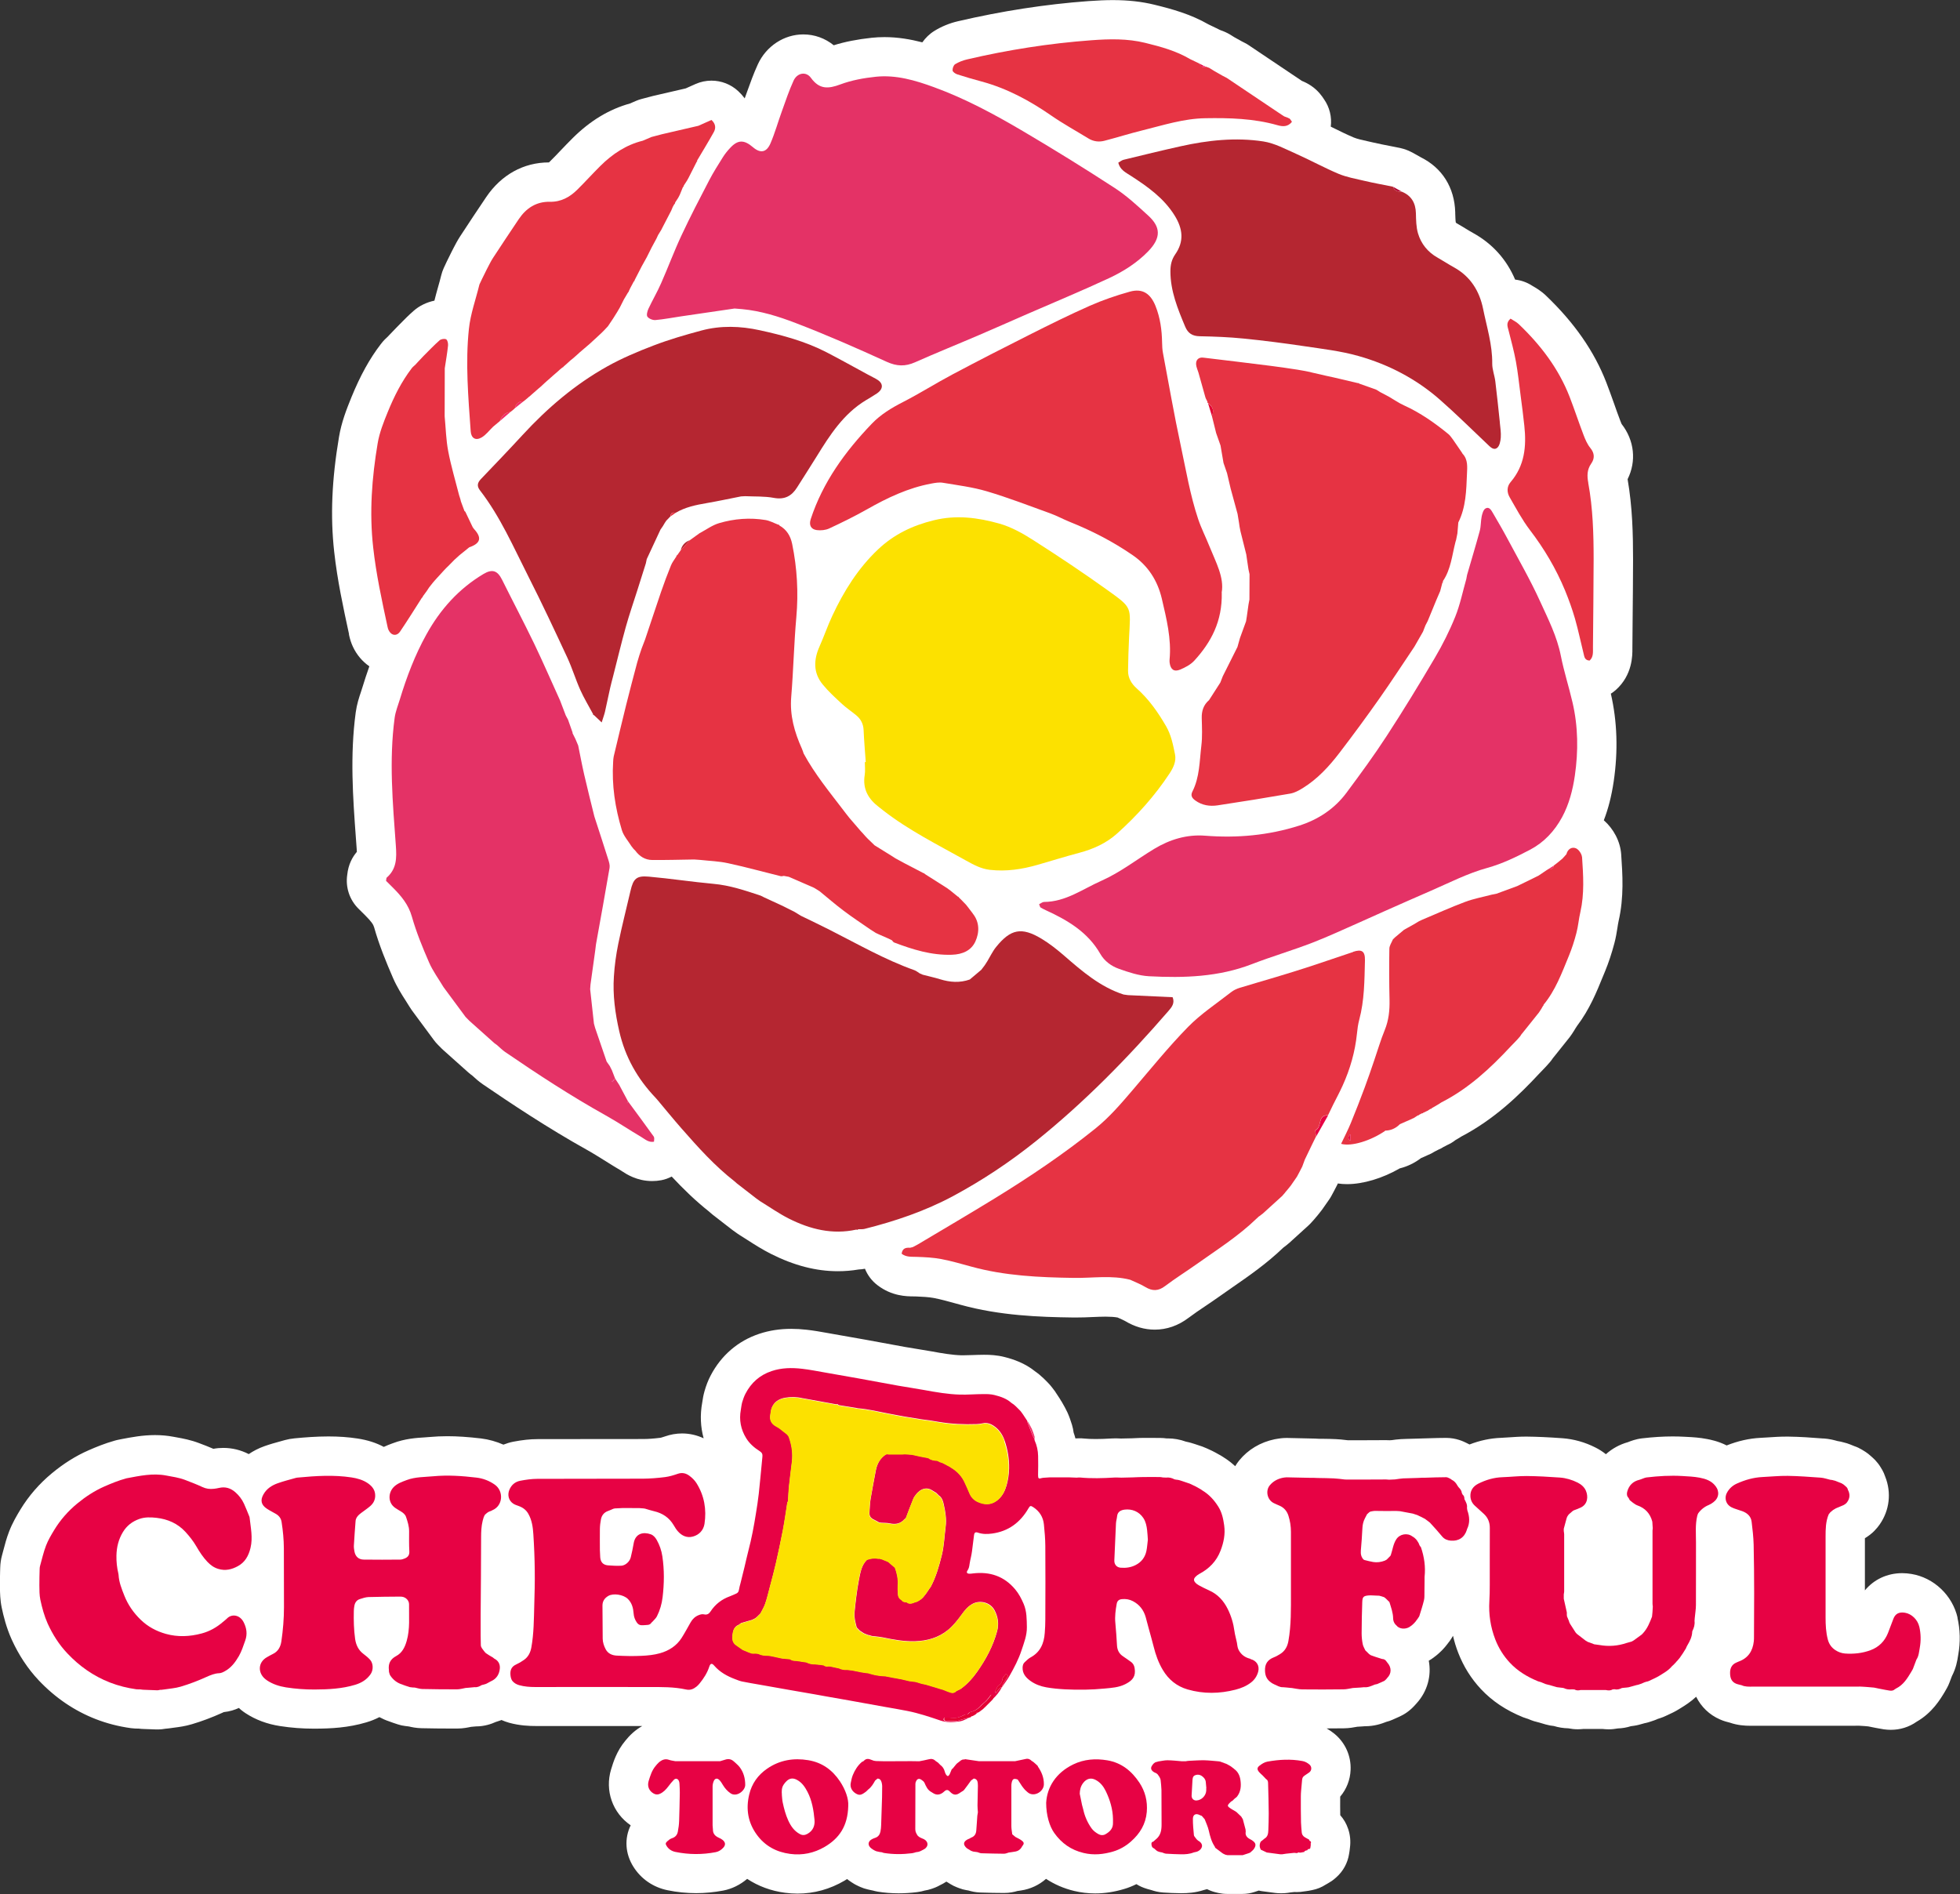 <?xml version="1.0" encoding="UTF-8"?><svg id="_レイヤー_2" xmlns="http://www.w3.org/2000/svg" width="348.49" height="336.83" viewBox="0 0 348.49 336.83"><rect x="0" y="0" width="348.49" height="336.83" fill="#333333" stroke="none"/><defs><style>.cls-1{fill:#e40334;}.cls-2{fill:#e63343;}.cls-3{fill:#e40265;}.cls-4{fill:#e70545;}.cls-5{fill:#e70244;}.cls-6{fill:#b52631;}.cls-7{fill:#fce100;}.cls-8{fill:#f32c66;}.cls-9{fill:#fff;}.cls-10{fill:#e70344;}.cls-11{fill:#e60645;}.cls-12{fill:#e43266;}.cls-13{fill:#b50333;}</style></defs><g id="_レイヤー_1-2"><path class="cls-9" d="M62.04,112.78l.04.2c.16.73.37,1.38.66,2,.68,1.46,1.7,2.65,2.93,3.5-.43,1.22-.85,2.49-1.26,3.83-.07.24-.15.48-.23.72-.33.97-.73,2.18-.93,3.63-1.04,7.7-.5,15.16.03,22.38l.13,1.78c.02.27.03.48.04.65-.77.9-1.52,2.22-1.71,4.08-.33,2.21.4,4.44,1.99,6.02l1.2,1.19c1.14,1.14,1.45,1.65,1.58,2.1.91,3.22,2.16,6.25,3.37,9.04.69,1.58,1.52,2.89,2.26,4.04.24.38.49.76.72,1.15.12.2.24.38.38.57l3.92,5.3c.2.27.42.53.66.77l.69.7c.1.1.2.2.31.29l4.42,3.95c.16.15.34.29.51.42l.22.16s.09.08.13.12c.42.39,1,.91,1.76,1.44,4.95,3.38,11.52,7.76,18.46,11.63,1.08.6,2.17,1.29,3.33,2.01.94.59,1.88,1.18,2.79,1.71l.12.08c.8.53,2.68,1.77,5.39,1.77.54,0,1.09-.05,1.62-.15.67-.12,1.28-.36,1.86-.65,2.07,2.21,4.23,4.32,6.66,6.24l.19.17c.13.12.27.24.41.35l3.43,2.66c.07.05.13.1.2.15l.71.51c.15.11.29.2.45.3.49.3.97.61,1.45.92,1.23.79,2.62,1.68,4.17,2.46,4.1,2.06,7.99,3.07,11.89,3.07,1.23,0,2.46-.1,3.68-.31.38-.01.75-.06,1.12-.13.46,1.14,1.21,2.15,2.22,2.92,2.56,1.97,5.18,1.99,6.44,2h.28c1.26.05,2.38.11,3.3.28,1.25.24,2.58.61,3.99,1l.77.21c6.98,1.93,14,2.18,20.03,2.26h.51c.97,0,1.94-.03,2.91-.08.78-.03,1.55-.07,2.33-.07.87,0,1.55.05,2.13.15.09.04.18.08.27.12.4.18.86.38,1.06.5,1.69,1.02,3.47,1.54,5.28,1.54,2.15,0,4.18-.71,6.03-2.11.94-.71,1.96-1.4,3.05-2.13.8-.54,1.6-1.08,2.39-1.64.74-.53,1.49-1.05,2.24-1.57,3.05-2.11,6.2-4.29,9.13-7.11l.13-.1.48-.37c.09-.07.17-.14.25-.21.07-.06.15-.12.22-.18l3.38-3.07c.08-.07.18-.16.25-.24.09-.09.17-.18.26-.27l.54-.6c.13-.14.25-.28.36-.43.08-.09.16-.18.24-.28l.69-.87c.1-.12.19-.24.27-.37l1.11-1.59c.15-.21.29-.44.41-.67l.44-.82.57-1.1c.04-.09.08-.18.12-.26.53.08,1.08.12,1.64.12,2.87,0,6.34-1.05,9.36-2.8,1.37-.34,2.64-.96,3.79-1.83l.89-.39c.08-.04.17-.08.25-.12.44-.17.86-.38,1.26-.64.22-.1.43-.21.64-.33.34-.14.66-.31.97-.51.21-.1.42-.2.62-.32.52-.23,1.02-.52,1.47-.88l.49-.29c.11-.07.22-.13.33-.2l.2-.13c5.9-3.08,10.33-7.38,13.89-11.21l.99-1.03c.1-.1.2-.21.3-.32l.56-.63c.2-.23.39-.47.55-.72l.07-.1.12-.14c.06-.08,2.82-3.53,2.82-3.53.15-.19.29-.39.42-.59l.41-.64c.06-.1.19-.32.19-.32.11-.16.22-.32.32-.49,2.2-2.91,3.46-6,4.58-8.76l.38-.92c.64-1.55,1.18-3.19,1.66-5,.27-1.01.41-1.92.54-2.73.06-.4.12-.81.21-1.21.98-4.28.7-8.3.46-11.85-.16-2.32-1.35-4.54-3.09-6.07.8-2.06,1.37-4.31,1.76-6.92.8-5.44.62-10.68-.51-15.59.3-.19.6-.41.87-.65,3.01-2.68,2.97-6.21,2.96-7.38l.04-4.82c.04-3.67.07-7.34.08-11.01,0-4.49-.11-9.32-.97-14.28,1.59-3.19,1.22-6.89-1.07-9.82-.04-.09-.11-.26-.23-.57-.39-1.02-.76-2.06-1.12-3.09-.44-1.23-.88-2.46-1.35-3.68-2.16-5.58-5.68-10.64-10.75-15.49-.89-.85-1.78-1.36-2.31-1.67l-.17-.1c-.93-.6-1.95-.95-3-1.07-1.51-3.57-4.04-6.39-7.46-8.28-.44-.24-.86-.5-1.29-.76-.53-.32-1.06-.65-1.6-.95-.14-.08-.18-.13-.2-.17-.06-.27-.08-1.07-.1-1.61v-.19c-.12-4.42-2.34-7.92-6.11-9.78,0,0-.02-.01-.02-.02l-1.51-.84s-.06-.03-.1-.05c-.1-.05-.21-.1-.31-.15-.2-.1-.4-.19-.61-.26-.05-.02-.09-.04-.14-.06-.21-.07-.55-.18-.99-.28,0,0-1.04-.21-1.55-.31-1.09-.21-2.17-.42-3.25-.67-.32-.08-.64-.15-.97-.22-.97-.21-1.88-.42-2.46-.66-1.22-.51-2.47-1.13-3.79-1.78-.11-.05-.22-.11-.32-.16.21-1.69-.19-3.44-1.22-4.9-.28-.43-1-1.52-2.29-2.38-.6-.4-1.17-.67-1.62-.85h0s-9.44-6.34-9.44-6.34c0,0-.02-.01-.03-.02-.21-.14-.42-.27-.65-.38h0s0,0,0,0l-.64-.33-.59-.34s0,0-.01,0l-.04-.02s-.01,0-.02-.01l-.34-.19-.27-.15-.77-.48c-.25-.15-.51-.28-.77-.4-.08-.04-.16-.07-.25-.11-.07-.03-.14-.07-.22-.09,0,0-.2-.07-.38-.14l-.19-.08-.62-.31s-.03-.01-.05-.02c-.02,0-.04-.02-.06-.03l-1.27-.61c-3.19-1.83-6.48-2.73-9.58-3.49-2.27-.56-4.7-.83-7.42-.83-1.28,0-2.67.06-4.38.18-7.62.56-15.41,1.77-23.17,3.58-1.47.34-2.91.93-4.16,1.7-.9.55-1.61,1.27-2.17,2.05-2.1-.54-4.35-.93-6.73-.93-.77,0-1.53.04-2.28.12-2.52.27-4.73.7-6.74,1.33-1.53-1.24-3.41-1.93-5.41-1.93-3.43,0-6.61,2.09-8.09,5.33-.77,1.68-1.35,3.32-1.92,4.9,0,0-.22.61-.41,1.14-.34-.45-.73-.89-1.16-1.29-1.32-1.22-3.02-1.86-4.75-1.86-.97,0-1.94.2-2.86.61l-1.72.77-5.8,1.34c-.06.01-2.05.54-2.05.54-.34.09-.67.2-.99.34l-1.06.46c-3.71,1.03-7.05,3.04-10.18,6.14-.75.74-1.48,1.51-2.21,2.27-.62.65-1.24,1.31-1.89,1.94-.05.05-.1.1-.14.13-4.51,0-8.47,2.2-11.15,6.16-1.57,2.33-3.13,4.67-4.66,7.02-.48.74-.83,1.43-1.12,1.98-.08.17-.34.64-.37.72l-.86,1.74c-.03.06-.54,1.16-.54,1.16-.19.41-.33.83-.44,1.26-.18.74-.39,1.48-.6,2.22-.21.73-.42,1.52-.62,2.32-1.37.29-2.66.9-3.67,1.79-.91.79-1.71,1.61-2.42,2.33-.23.24-.47.47-.7.71-.05.05-1.2,1.25-1.2,1.25-.04.04-.29.31-.29.31-.3.27-.78.71-1.26,1.35-1.98,2.58-3.63,5.57-5.2,9.4-.92,2.26-1.79,4.51-2.22,7.07-1.29,7.63-1.56,14.13-.86,20.44.56,5.08,1.62,9.95,2.64,14.66Z"/><path class="cls-9" d="M348.07,287.68c-.92-4.01-4.22-7.15-8.23-7.81-.55-.09-1.1-.14-1.63-.14-2.67,0-5.02,1.12-6.63,3.06,0-3.09,0-6.18,0-9.27.17-.1.34-.21.5-.33l.24-.17c.21-.16.43-.33.63-.51.09-.08.17-.16.26-.25l.15-.16c.32-.32.6-.67.85-1.03,1.76-2.53,2.11-5.65.99-8.48-.07-.22-.16-.44-.25-.65-.17-.38-.37-.74-.6-1.09-.27-.44-.59-.85-.94-1.22l-.09-.09c-.13-.13-.26-.25-.39-.37l-.43-.38c-.23-.2-.46-.39-.72-.56l-.15-.1c-.17-.12-.38-.25-.58-.36-.43-.26-.88-.47-1.36-.63l-.74-.3c-.36-.15-.73-.26-1.11-.35l-.11-.03c-.32-.09-.64-.16-.97-.21h-.02c-.57-.16-1.42-.4-2.49-.47h-.17c-1.97-.16-4-.3-6.11-.33h-.36c-1.16,0-2.26.07-3.24.14-.45.03-.91.06-1.36.08-2,.1-3.98.55-6.01,1.35-1.5-.76-2.86-1.02-3.49-1.14-1.33-.26-2.57-.33-3.57-.38l-.39-.02c-.71-.04-1.42-.06-2.13-.06-1.7,0-3.49.11-5.46.34-1.13.13-2.01.48-2.52.68-1.49.42-2.81,1.15-3.91,2.14-.58-.46-1.21-.87-1.9-1.21-1.85-.93-3.81-1.48-5.82-1.63-2.5-.18-4.45-.27-6.31-.29h-.23c-1.05,0-2.05.07-2.92.13-.5.03-.99.07-1.49.09-1.88.07-3.75.47-5.58,1.18-.18-.1-.35-.19-.54-.27-.54-.27-1.84-.9-3.63-.9-.99,0-1.97.03-2.96.06l-2.99.09c-.7.02-1.39.03-2.1.07-.65.04-1.21.12-1.62.18h-.06s-.28.02-.28.02c-.22-.01-.45-.02-.69-.02l-4.64.02h-2.11s-.37-.04-.37-.04c-.59-.07-1.19-.14-1.78-.16-.75-.04-1.5-.05-2.26-.06h-.68s-.81-.04-.81-.04l-1.73-.04c-1.06-.02-2.12-.05-3.17-.07-.04,0-.1,0-.14,0-.73,0-1.32.1-1.55.14-.18.02-.36.05-.53.09-2.55.53-4.74,1.84-6.32,3.78-.26.32-.49.66-.7,1.01-.62-.56-1.26-1.08-1.96-1.51-.14-.1-.28-.19-.42-.27l-.21-.13c-.11-.06-.22-.13-.33-.18l-.18-.1c-.1-.06-.21-.12-.32-.18,0,0-.08-.04-.09-.05-.2-.11-.4-.22-.6-.31l-.93-.43c-.26-.12-.53-.23-.8-.33l-1.38-.46s-.62-.19-.62-.19c-.09-.03-.19-.06-.29-.08l-.25-.06c-.13-.03-.26-.06-.4-.09-1.04-.38-2.12-.57-3.22-.57-.08,0-.15,0-.23,0-.31-.04-.66-.08-1.08-.08-.71,0-1.41-.01-2.11-.01h-.98c-.5,0-1.01.03-1.51.05l-.43.02-1.87.04h-.14c-.28-.02-.56-.03-.84-.03-.24,0-.49,0-.73.02-1.2.07-2.09.1-2.89.1s-1.46-.03-2.09-.09c-.27-.03-.54-.04-.81-.04-.2,0-.4,0-.61.02h-.09c-.08-.36-.21-.7-.32-1.04-.05-.41-.14-.88-.29-1.38l-.05-.15c-.17-.53-.4-1.26-.76-2.05-.3-.65-.62-1.2-.85-1.6l-.18-.32c-.05-.09-.11-.17-.17-.25-.04-.06-.06-.13-.1-.19l-.75-1.14s-.03-.05-.07-.1c0,0,0-.01,0-.02l-.17-.24s-.01-.01-.02-.02c-.1-.14-.33-.44-.33-.44-.1-.14-.21-.27-.32-.4l-.09-.11c-.14-.16-.28-.32-.43-.47l-.73-.73c-.15-.14-.32-.3-.48-.43-.01-.01-.02-.02-.04-.03l-.03-.03h0s0-.01,0-.01h0c-.16-.14-.32-.27-.48-.4h-.02s-.01-.02-.02-.03l-.16-.12c-.1-.07-.2-.14-.29-.21-1.87-1.5-3.87-2.16-5.44-2.56-1.36-.35-2.63-.4-3.58-.4h-.16c-.67,0-1.34.03-2.01.05-.53.02-1.05.04-1.58.04-.13,0-.26,0-.39,0-1.62-.05-3.4-.35-5.23-.69-.88-.16-1.76-.3-2.64-.44-.7-.11-1.41-.22-2.11-.35-1.31-.23-2.61-.48-3.92-.72-1.05-.2-2.11-.39-3.16-.58-1.95-.35-3.9-.69-5.85-1.03l-1.01-.18c-1.12-.2-2.29-.41-3.55-.55-.97-.11-1.87-.16-2.75-.16-2.04,0-3.9.29-5.68.88-3.78,1.26-6.77,3.83-8.65,7.43-.43.82-.79,1.73-1.09,2.79-.21.74-.31,1.39-.37,1.81l-.04.24c-.39,2.15-.3,4.28.26,6.31-1.21-.56-2.5-.86-3.83-.86-1.03,0-2.06.18-3.05.53-.58.2-.78.24-.81.24-1.21.15-2.18.22-3.06.22-2.54.01-5.09.01-7.63.01h-3.01c-2.72,0-5.44,0-8.16.01-1.31,0-2.69.15-4.31.46-.61.12-1.18.3-1.74.52-1.26-.55-2.58-.93-3.97-1.1-2.31-.27-4.22-.4-6.01-.4-1.07,0-2.12.05-3.11.14-.31.03-.62.05-.93.07-1.46.09-3.47.22-5.62,1.03l-.19.07c-.4.15-.89.33-1.44.59-1.36-.73-2.9-1.22-4.67-1.49-1.63-.25-3.32-.37-5.16-.37-2.18,0-4.29.17-6.04.34-.62.06-1.18.16-1.72.31l-.82.23c-.84.23-1.79.49-2.78.84-1.1.39-2.02.88-2.82,1.42-1.4-.72-2.93-1.1-4.52-1.1-.59,0-1.18.05-1.77.16-.85-.37-1.69-.69-2.54-1.01-1.49-.57-2.86-.82-3.96-1.02l-.6-.11c-1.05-.2-2.15-.3-3.28-.3-2.21,0-4.18.38-5.92.71l-.45.09c-.26.05-.53.11-.8.19-1.75.49-3.33,1.14-4.65,1.72-2.26.99-4.38,2.32-6.5,4.07-2.24,1.85-4.13,4.03-5.61,6.46-.66,1.09-1.42,2.38-2.01,3.91-.46,1.19-.75,2.31-1.01,3.3-.08.3-.16.61-.24.9-.2.72-.31,1.45-.33,2.25l-.02.68c-.02.84-.04,1.69-.03,2.54v.32c.02.91.03,2.16.32,3.55.3,1.42.81,3.55,1.79,5.7,1.25,2.75,2.86,5.17,4.79,7.22,2.92,3.09,6.33,5.41,10.13,6.89,1.98.77,4.03,1.3,6.26,1.61.53.07.98.08,1.27.08h.11c.16.03.33.04.49.05l.66.03c.67.03,1.33.06,1.98.07.07,0,.16,0,.23,0,.56,0,1.04-.06,1.42-.13.09,0,.41-.04.41-.04.13-.01.27-.03.4-.05.24-.04.48-.07.72-.1.87-.11,1.95-.25,3.15-.61,1.73-.51,3.5-1.17,5.41-2.03.08-.04.17-.08.25-.12,1.09-.11,1.99-.42,2.7-.74.13.12.26.24.4.36.26.21.53.4.8.58,1.77,1.16,3.83,1.93,6.11,2.28,2,.31,4.01.46,6,.46h.2c2.85-.01,5.94-.16,9.18-1.13.81-.24,1.57-.55,2.29-.92.55.3,1.12.55,1.72.75l.69.25s.87.29.87.29c.43.14.87.24,1.32.29,0,0,.59.07.64.08.51.12,1.29.29,2.25.31,1.76.04,3.53.06,5.29.06h1.07c1.04,0,1.91-.19,2.43-.3l.89-.08c1.5,0,2.74-.43,3.57-.81l.08-.02c.19-.05.42-.13.6-.2.01,0,.11-.04.12-.04.06-.02.11-.05.16-.07.44.19.89.36,1.36.49,1.89.52,3.6.58,4.73.58h11.51c2.48,0,4.96,0,7.44,0-.53.3-1.07.67-1.61,1.14-.62.54-1.06,1.06-1.38,1.45-1.56,1.86-2.15,3.8-2.55,5.11-1.16,3.79.27,7.77,3.48,9.96-1.13,2.3-1,5.03.49,7.38,1.36,2.16,3.52,3.64,6.06,4.16,1.68.35,3.4.52,5.09.52,1.6,0,3.22-.16,4.81-.46,1.57-.3,3.02-1.03,4.26-2.08,1.96,1.29,4.22,2.14,6.72,2.47.74.1,1.49.15,2.22.15,2.96,0,5.78-.78,8.38-2.31.15-.09.3-.19.45-.28.1.08.18.16.29.23.05.03.51.35.51.35.15.1.3.2.46.29l.31.17c.15.08.3.15.45.22l.33.15c.43.19.87.34,1.33.44l.63.14c.08.02.17.04.25.05.25.07.54.14.86.2,1.21.2,2.47.3,3.73.3,1.07,0,2.18-.07,3.29-.21.56-.07,1.02-.18,1.34-.28.4-.06.8-.16,1.19-.29l.32-.11c.3-.1.6-.23.88-.37l.09-.05c.14-.07.28-.14.42-.22l-.07.04c.23-.11.6-.3,1.04-.59.18.12.33.21.45.27l.25.16c.39.24.79.44,1.22.6l.4.15c.39.15.79.26,1.2.33,0,0,.36.06.41.07.51.16,1.24.33,2.11.36,1.52.05,2.91.08,4.24.08.99,0,1.8-.19,2.35-.35l.61-.09c1.71-.25,3.24-.98,4.48-2.07,1.5.98,3.16,1.71,5,2.15,1.21.29,2.47.44,3.73.44,1.7,0,3.4-.26,5.2-.8.74-.22,1.45-.51,2.14-.85.56.36,1.18.63,1.82.82l.16.05c.22.07.43.13.66.18.5.17,1.23.38,2.13.44,1.01.07,2.02.11,3.01.12h.28c.97,0,2.39-.06,3.97-.58.18-.04.36-.09.53-.14l.21.1c.47.22.96.39,1.47.5l.33.08c.5.11,1.02.17,1.53.17,0,0,2.73,0,2.73,0,.75,0,1.49-.12,2.2-.36l.73-.24c.16.03.31.08.48.1l2.41.32c.3.04.61.06.92.06h.31c.34,0,.69-.02,1.02-.07l.52-.08c.22-.03.44-.05.66-.07.15,0,.3.01.46.01.43,0,.86-.04,1.29-.12.02,0,.31-.04.31-.04.18-.02.35-.05.53-.08l.56-.11c.88-.17,1.69-.5,2.4-.96.16-.08.31-.17.45-.26.45-.25.88-.54,1.27-.89l.17-.15c1.23-1.08,2.04-2.56,2.29-4.17l.08-.49c.04-.22.06-.45.08-.67.14-1.09.04-2.22-.31-3.25l-.04-.11c-.29-.87-.77-1.68-1.38-2.37-.02-1.1-.02-2.2-.01-3.3,1.12-1.32,1.78-2.98,1.85-4.76.1-2.47-.93-4.8-2.85-6.4-.45-.37-.92-.68-1.41-.97,1.01,0,2.03,0,3.05-.02.98-.01,1.8-.17,2.34-.27.02,0,.05,0,.07-.01l.93-.06c.07,0,.39-.03.39-.03.02,0,.04,0,.06,0,1.63,0,2.93-.44,3.78-.78.38-.09.74-.22,1.1-.38l.38-.17s.76-.34.85-.38l.34-.17c.49-.24.95-.54,1.37-.88l.12-.1c.19-.15.37-.32.54-.49,0,0,.29-.3.3-.31.12-.12.25-.27.38-.42,1.94-2.14,2.66-4.92,2.16-7.57.37-.21.72-.45,1.05-.71l.05-.04c.24-.18.48-.37.69-.57,0,0,.48-.45.55-.52.12-.12.24-.25.35-.38l.23-.26h0c.14-.17.28-.34.41-.51.01-.02.03-.04.04-.06.25-.3.48-.62.68-.95.08-.13.17-.27.26-.43.24,1.05.55,2.07.95,3.08.93,2.38,2.27,4.53,4,6.38,2,2.14,4.45,3.78,7.5,5.02.23.09.46.17.7.24l.17.05.54.22c.32.13.71.25,1.06.33,0,0,.32.08.42.11l1.12.33c.24.07.48.12.72.17l.16.03c.12.02.25.04.37.05l.22.03c.82.25,1.67.39,2.56.41.55.11,1.11.17,1.68.17.34,0,.69-.02,1.04-.06h3.35c.33.04.7.07,1.11.07.56,0,1.11-.06,1.64-.16.79-.02,1.57-.16,2.33-.4.05,0,.53-.07.53-.07.29-.04.57-.1.85-.17l1.16-.32h.05c.31-.07.61-.15.91-.26l.65-.22c.19-.07.43-.16.63-.26.09-.02.18-.05.26-.08l.21-.07c.32-.1.62-.23.92-.37.14-.07.27-.13.41-.19.53-.24,1.25-.57,2.01-1.05l.29-.18c.72-.44,1.71-1.06,2.71-1.99.89,1.78,2.33,3.2,4.23,4.03.7.31,1.33.47,1.75.57,1.39.48,2.66.56,3.66.56h17.41c.48,0,1.92-.01,1.92-.01l.97.06.67.06,1.34.27c.47.09.94.18,1.41.25.42.06.84.09,1.25.09,1.67,0,3.26-.5,4.59-1.44,2.78-1.59,4.22-4,5.02-5.34.03-.06.38-.67.38-.67.17-.3.31-.61.43-.93l.44-1.16c.76-1.46.97-2.79,1.09-3.57l.04-.24c.4-2.22.35-4.45-.15-6.62Z"/><path class="cls-12" d="M130.6,54.86c-3.04.45-6.3.92-9.55,1.4-1.5.22-3,.52-4.51.65-.47.04-1.15-.23-1.42-.59-.21-.27-.03-.97.16-1.39.72-1.54,1.58-3,2.26-4.55,1.25-2.82,2.32-5.73,3.63-8.52,1.55-3.32,3.24-6.57,4.93-9.81.73-1.4,1.58-2.74,2.42-4.08.37-.59.81-1.14,1.28-1.64,1.38-1.5,2.48-1.52,4.07-.16,1.3,1.12,2.4.98,3.11-.65.8-1.85,1.34-3.81,2.03-5.71.66-1.83,1.28-3.7,2.09-5.47.63-1.38,2.21-1.71,3.09-.49,1.51,2.08,3.09,1.96,5.23,1.16,1.99-.74,4.16-1.14,6.28-1.36,3.6-.38,7.05.64,10.38,1.86,5.54,2.02,10.73,4.82,15.8,7.81,5.5,3.24,10.94,6.61,16.29,10.09,2.16,1.4,4.09,3.19,6,4.94,2.15,1.97,2.38,3.88-.04,6.36-1.97,2.02-4.34,3.53-6.85,4.71-4.86,2.27-9.83,4.32-14.75,6.47-2.83,1.24-5.66,2.49-8.5,3.71-3.77,1.62-7.58,3.15-11.33,4.82-1.74.77-3.24.73-5.03-.08-5.34-2.44-10.72-4.8-16.2-6.9-3.05-1.17-6.21-2.16-9.52-2.47-.38-.04-.76-.06-1.35-.11Z"/><path class="cls-7" d="M153.93,135.5c-.13-1.89-.3-3.78-.38-5.68-.05-1.1-.49-1.95-1.31-2.63-.83-.69-1.73-1.28-2.52-2.01-1.2-1.11-2.42-2.22-3.45-3.48-1.7-2.08-1.61-4.39-.55-6.77.8-1.79,1.43-3.65,2.26-5.42,2.05-4.39,4.59-8.46,8.13-11.81,2.81-2.66,6.11-4.26,9.93-5.19,4.02-.99,7.83-.47,11.6.58,2.15.6,4.22,1.76,6.12,2.98,4.48,2.86,8.9,5.81,13.22,8.91,4.41,3.17,4.04,2.89,3.77,8.39-.1,1.96-.15,3.92-.18,5.88-.02,1.29.6,2.32,1.53,3.15,2.16,1.91,3.78,4.23,5.22,6.71.92,1.58,1.25,3.31,1.6,5.03.25,1.24-.3,2.37-.97,3.39-2.63,3.99-5.8,7.52-9.35,10.7-1.91,1.71-4.21,2.75-6.7,3.41-2.5.66-4.97,1.44-7.45,2.15-2.76.79-5.54,1.21-8.44.88-1.58-.18-2.89-.9-4.21-1.63-5.02-2.81-10.19-5.37-14.76-8.93-.25-.19-.49-.4-.75-.59-1.91-1.44-2.95-3.24-2.54-5.73.12-.74.02-1.52.02-2.28.05,0,.1,0,.15,0Z"/><path class="cls-12" d="M184.73,160.8c.35-.17.62-.42.9-.42,3.87-.02,6.88-2.3,10.21-3.77,3.38-1.5,6.27-3.79,9.4-5.68,2.74-1.65,5.77-2.59,9.05-2.33,5.68.45,11.27-.06,16.7-1.79,3.38-1.07,6.3-2.99,8.44-5.88,2.45-3.3,4.89-6.62,7.13-10.07,2.97-4.56,5.8-9.2,8.56-13.89,1.38-2.34,2.61-4.79,3.62-7.3.87-2.15,1.33-4.47,1.97-6.71.07-.24.07-.5.14-.74.75-2.6,1.54-5.2,2.25-7.81.23-.84.17-1.75.35-2.61.11-.5.3-1.17.68-1.39.64-.37,1.01.3,1.29.78.89,1.53,1.79,3.06,2.62,4.62,1.96,3.68,4.06,7.31,5.78,11.1,1.43,3.14,3.02,6.24,3.7,9.71.55,2.78,1.43,5.5,2.07,8.26,1.01,4.31,1.05,8.69.42,13.03-.37,2.53-1.01,5.07-2.27,7.4-1.34,2.47-3.2,4.46-5.63,5.75-2.45,1.29-5,2.53-7.65,3.26-3.52.97-6.7,2.62-10,4.05-2.84,1.23-5.67,2.49-8.49,3.74-1.39.61-2.76,1.25-4.15,1.86-2.83,1.24-5.63,2.56-8.51,3.67-3.53,1.36-7.17,2.43-10.7,3.79-5.94,2.3-12.11,2.49-18.33,2.16-1.79-.1-3.6-.7-5.31-1.31-1.37-.48-2.6-1.37-3.35-2.69-2.2-3.83-5.76-5.94-9.61-7.71-.34-.16-.68-.32-1-.52-.09-.05-.1-.22-.25-.56Z"/><path class="cls-2" d="M217.23,105.4c.11,5.09-1.9,8.81-4.88,12.07-.65.71-1.62,1.22-2.53,1.6-1.07.44-1.69-.03-1.85-1.18-.03-.19-.03-.38-.02-.57.36-3.73-.55-7.31-1.38-10.88-.75-3.18-2.43-5.83-5.16-7.71-3.5-2.41-7.25-4.35-11.2-5.93-1.17-.47-2.29-1.09-3.48-1.52-3.74-1.35-7.46-2.79-11.27-3.92-2.54-.75-5.2-1.08-7.82-1.52-.66-.11-1.39.02-2.07.15-4.1.76-7.79,2.52-11.39,4.56-2.19,1.24-4.47,2.36-6.75,3.42-.64.3-1.49.38-2.2.29-1.08-.15-1.42-.91-1.08-1.96,2.16-6.58,6.12-12.01,10.84-16.94,1.59-1.66,3.52-2.83,5.58-3.88,2.98-1.53,5.82-3.33,8.78-4.9,4.52-2.4,9.08-4.74,13.66-7.04,3.56-1.79,7.12-3.56,10.76-5.17,2.3-1.01,4.7-1.84,7.12-2.51,2.27-.63,3.68.36,4.56,2.55.84,2.1,1.13,4.27,1.17,6.5.01.63.04,1.27.16,1.89,1.03,5.47,1.98,10.96,3.15,16.4.94,4.38,1.67,8.82,3.1,13.09.56,1.67,1.37,3.25,2.02,4.88,1.13,2.81,2.65,5.52,2.16,8.23Z"/><path class="cls-2" d="M229.2,21.06c-.25-.17-.57-.24-.86-.36-.16-.1-.32-.2-.48-.31-.22-.15-.44-.29-.66-.44-3.02-2.03-6.04-4.06-9.07-6.09-.26-.14-.52-.27-.79-.41-.24-.14-.48-.28-.73-.42h0c-.24-.13-.48-.27-.72-.41h0c-.3-.18-.6-.37-.89-.55-.19-.07-.37-.14-.56-.21-.18.04-.37.09-.55.13-.25-.25-.51-.5-.76-.75l-1.53-.73c-2.48-1.47-5.22-2.21-7.98-2.89-3.16-.78-6.36-.7-9.61-.46-7.46.55-14.82,1.71-22.09,3.41-.73.17-1.46.46-2.09.84-.29.18-.49.75-.46,1.12.02.25.48.57.8.68,1.44.47,2.89.89,4.35,1.28,4.51,1.22,8.54,3.39,12.37,6.04,2.12,1.47,4.4,2.72,6.6,4.07.92.57,1.91.69,2.92.42,2.26-.59,4.48-1.29,6.75-1.85,3.68-.91,7.3-2.09,11.14-2.15,4.31-.07,8.6.04,12.8,1.23.91.26,1.85.37,2.61-.59-.18-.25-.29-.49-.48-.62Z"/><path class="cls-10" d="M234.01,202.09c-.04-.39-.21-1.06-.1-1.11,1.19-.53.31-2.77,2.22-2.63-.71,1.25-1.41,2.5-2.12,3.75Z"/><path class="cls-1" d="M214.78,71.67c.76.59,1.21,1.28.69,2.26-.23-.75-.46-1.51-.69-2.26Z"/><path class="cls-8" d="M88.88,74.87c.34-.87.85-1.54,1.88-1.62-.63.54-1.25,1.08-1.88,1.62Z"/><path class="cls-8" d="M91.53,72.6c.19-.82.68-1.27,1.55-1.24-.52.41-1.03.82-1.55,1.24Z"/><path class="cls-13" d="M249.21,34.06c-.68.04-1.25-.11-1.51-.84.5.28,1,.56,1.51.84Z"/><path class="cls-8" d="M276.25,153.93c-.09.64-.57.68-1.06.68.35-.23.71-.45,1.06-.68Z"/><path class="cls-11" d="M213.88,12c-.25-.25-.51-.5-.76-.75.25.13.51.25.76.38,0,.12,0,.25,0,.37Z"/><path class="cls-8" d="M278.5,151.9c-.23.26-.47.52-.7.78.23-.26.47-.52.7-.78Z"/><path class="cls-8" d="M215.89,12.63c-.3-.18-.6-.37-.89-.55.3.18.6.37.89.55Z"/><path class="cls-8" d="M252.3,163.82c-.31.18-.61.37-.92.55.31-.18.61-.37.92-.55Z"/><path class="cls-8" d="M277.77,152.72c-.27.23-.55.46-.82.68.27-.23.55-.46.82-.68Z"/><path class="cls-11" d="M227.85,20.39c-.22-.15-.44-.29-.66-.44.22.15.44.29.66.44Z"/><path class="cls-8" d="M218.12,13.87c-.26-.14-.53-.27-.79-.41.26.14.53.27.79.41Z"/><path class="cls-8" d="M217.35,13.47c-.25-.14-.5-.29-.74-.43.25.14.5.29.74.43Z"/><path class="cls-10" d="M223.87,216.31c.23-.17.45-.34.68-.52-.23.17-.45.34-.68.52Z"/><path class="cls-8" d="M216.62,13.04c-.25-.14-.49-.28-.74-.41.25.14.49.28.74.41Z"/><path class="cls-2" d="M240.6,169.27c-2.51.83-5.02,1.71-7.53,2.53-2.04.67-4.09,1.3-6.15,1.92-2.17.66-4.36,1.27-6.53,1.94-.54.17-1.08.43-1.51.77-2.58,2.02-5.37,3.85-7.65,6.18-3.49,3.57-6.63,7.46-9.88,11.26-2.06,2.41-4.1,4.8-6.59,6.8-5.63,4.53-11.61,8.55-17.75,12.33-4.57,2.81-9.2,5.52-13.81,8.27h0c-.3.17-.6.33-.9.48-.17.04-.33.08-.49.12-.75-.05-1.36.08-1.5,1.06.84.65,1.78.52,2.72.56,1.45.05,2.91.12,4.33.39,1.8.34,3.56.86,5.33,1.34,5.98,1.65,12.12,1.92,18.26,2.01,3.34.05,6.69-.52,10,.33.91.43,1.86.78,2.71,1.3,1.23.74,2.29.73,3.48-.17,1.81-1.37,3.75-2.58,5.6-3.89,3.65-2.59,7.45-4.99,10.69-8.13.16-.14.31-.28.47-.43,0,0-.03.05-.03.05.23-.17.45-.34.67-.51,0,0,0,0,0,0,1.13-1.02,2.26-2.05,3.38-3.07-.45.07-.85.2-1.2.38.35-.18.75-.31,1.2-.38h.01c.18-.22.37-.42.55-.63,0,0-.03.02-.03.02.12-.14.24-.28.35-.42,0,0,0,0,0,.01.23-.28.46-.57.69-.85,0,0,0,0,0,0,.37-.53.73-1.06,1.1-1.59-.3,0-.51.04-.67.13.16-.09.37-.13.67-.13.13-.24.25-.47.38-.71.19-.37.38-.73.57-1.1.15-.42.31-.83.46-1.25.42-.87.84-1.74,1.26-2.62.25-.5.5-1.01.74-1.51-.04-.39-.21-1.06-.1-1.11,1.19-.53.31-2.77,2.22-2.63.31-.65.62-1.29.94-1.94.56-1.11,1.15-2.21,1.66-3.34,1.34-2.95,2.22-6.03,2.55-9.26.08-.82.19-1.64.4-2.43.93-3.46.93-7.01,1.02-10.55.04-1.67-.55-2.07-2.11-1.55ZM225.1,214.71c.04-.06.09-.11.13-.17-.04.06-.09.11-.13.17ZM229.48,210.87s0,0,.01,0h0s0,0-.01,0ZM229.61,209.77c.03-.08.11-.14.17-.2-.06.07-.14.12-.17.2ZM229.51,210.29c0-.09.03-.16.05-.24-.01.08-.04.15-.05.24Z"/><path class="cls-10" d="M223.43,216.69c.16-.14.31-.28.47-.43-.16.14-.32.28-.47.43Z"/><path class="cls-6" d="M155.78,67.38c-.5-.26-1.01-.52-1.5-.79-2.45-1.32-4.87-2.69-7.34-3.96-3.74-1.93-7.78-3.02-11.86-3.91-3.43-.75-6.93-.87-10.36.05-2.87.77-5.73,1.6-8.5,2.66-2.83,1.08-5.65,2.27-8.28,3.74-5.68,3.18-10.59,7.36-15,12.15-2.44,2.65-4.94,5.26-7.43,7.86-.62.65-.76,1.24-.18,2,3.63,4.69,5.97,10.12,8.63,15.36,2.4,4.73,4.65,9.54,6.89,14.35.88,1.89,1.48,3.9,2.33,5.8.66,1.47,1.51,2.86,2.27,4.29l.02.15.15.04c.36.35.73.69,1.36,1.29.28-.9.47-1.4.59-1.92.32-1.41.61-2.82.92-4.23.15-.68.34-1.34.51-2.02.75-2.93,1.45-5.87,2.26-8.78.61-2.18,1.35-4.33,2.04-6.49.51-1.61,1.02-3.22,1.53-4.84.05-.25.11-.5.16-.76.81-1.75,1.62-3.49,2.44-5.24,0,0,0,0-.01.01.16-.23.32-.46.47-.68,0,0,0-.01,0-.01.09-.16.19-.32.28-.47,0,0-.03.04-.03.04.11-.16.21-.32.32-.48.25-.26.49-.51.74-.77.05-.57.35-.79.9-.62,0,0,.01,0,.01,0,1.71-1.02,3.61-1.41,5.54-1.74,2.04-.35,4.07-.79,6.1-1.19.25-.01.5-.03.74-.04,1.7.08,3.43-.01,5.09.3,1.93.36,3.18-.32,4.15-1.87,1.14-1.82,2.32-3.62,3.45-5.46,2.37-3.84,4.79-7.63,8.79-10.04.65-.39,1.3-.77,1.93-1.19,1.25-.84,1.18-1.91-.15-2.59ZM117.89,93.52s0,0,0,0c0,0,0,0,0,0h0ZM117.41,94.22s0,0,0,0c0,0,0,0,0,0h0Z"/><path class="cls-6" d="M121.03,97.86c.54-.6,1.08-1.2,1.62-1.8-.86.31-1.41.9-1.62,1.8Z"/><path class="cls-3" d="M110.3,193.29c-.06-.11-.11-.22-.17-.33.06.11.11.22.17.33Z"/><path class="cls-2" d="M84.27,94.05c-.07-.1-.14-.2-.22-.3l-1.32-2.77s-.13-.09-.13-.09c.02.19.04.38.05.56.26.76.52,1.52.78,2.28-.26-.76-.52-1.52-.78-2.28-.02-.19-.04-.38-.05-.56,0,0-.04-.08-.04-.08-.2-.55-.41-1.1-.61-1.65-.03-.13-.06-.25-.09-.38-.08-.24-.15-.48-.23-.72-.66-2.61-1.44-5.2-1.94-7.84-.39-2.03-.43-4.13-.63-6.19,0-2.85.01-5.7.02-8.55.2-1.34.44-2.68.58-4.02.04-.38-.08-.98-.33-1.12-.28-.16-.91-.06-1.18.18-.98.86-1.87,1.81-2.8,2.73l-1.05,1.11c-.14.15-.27.3-.41.45-.22.22-.48.41-.67.65-1.82,2.38-3.15,5.04-4.27,7.78-.74,1.81-1.48,3.67-1.8,5.58-1.03,6.12-1.5,12.27-.8,18.51.53,4.79,1.55,9.46,2.56,14.15.04.18.09.37.17.54.47,1.01,1.45,1.17,2.06.27,1.34-1.98,2.6-4.01,3.89-6.03l.12-.05v-.13c.23-.32.47-.63.7-.95h0c.15-.23.3-.46.45-.68.22-.28.44-.56.67-.85.13-.15.26-.3.39-.45.09-.1.19-.21.28-.31.43-.47.86-.94,1.29-1.41l.43-.45c.11-.11.22-.21.33-.32.27-.27.53-.53.79-.8,0,0,0,0,0,0h0s0,0-.01,0c0,0,0,0,.01,0,.12-.12.25-.25.37-.38,0,0,0,0,0,.01.29-.26.58-.52.86-.78.57-.46,1.15-.92,1.72-1.39,2.04-.71,2.29-1.71.82-3.29ZM80.26,88.16c.26-.12.6-.13.93-.12-.04-.22-.08-.43-.14-.62.06.19.11.4.15.62-.33,0-.67,0-.93.12ZM84.19,94.52c-.52-.05-.79-.07-.88-.17.09.1.35.12.88.17.29.43.43.83.38,1.2.05-.37-.09-.76-.38-1.2Z"/><path class="cls-8" d="M88.06,75.55c.15-.13.31-.26.46-.38-.15.13-.31.26-.46.38Z"/><path class="cls-8" d="M90.74,73.26c.16-.12.31-.25.47-.37-.16.12-.31.25-.47.37Z"/><path class="cls-8" d="M93.73,70.85c.12-.11.24-.21.36-.32-.12.11-.24.21-.36.32Z"/><path class="cls-2" d="M281.28,152.4c-.04-.57-.59-1.37-1.1-1.57-.74-.29-1.45.17-1.67,1.06,0,0,0,0,0,0-.23.26-.47.52-.7.78,0,0-.04.03-.04.03-.27.23-.55.46-.82.68-.23.18-.46.35-.69.53-.09.64-.57.68-1.06.68-.54.37-1.09.73-1.63,1.1-.19.09-.37.19-.56.28-1.08.53-2.16,1.06-3.25,1.59-1.22.45-2.45.9-3.67,1.35-.3.06-.59.12-.89.18-1.57.42-3.19.71-4.7,1.28-2.59.97-5.11,2.11-7.67,3.19-.18.08-.36.16-.53.25-.31.18-.61.37-.92.55-.58.32-1.16.65-1.74.97-.53.45-1.07.9-1.6,1.34h0c-.13.12-.26.25-.38.37h0s0,0,0,0c-.22.55-.62,1.09-.63,1.64-.05,3.03-.04,6.07.03,9.11.04,1.86-.14,3.64-.86,5.39-.72,1.75-1.24,3.57-1.86,5.36-.55,1.61-1.09,3.22-1.69,4.82-.79,2.12-1.61,4.24-2.47,6.33-.51,1.25-1.14,2.45-1.73,3.7,1.84.52,5.28-.55,7.85-2.32,0,0-.07-.03-.07-.03,1.05,0,1.93-.4,2.67-1.14.31-.14.63-.28.94-.42.3-.13.6-.26.9-.39.18-.09.36-.18.54-.26,0,0,0,.03,0,.03.27-.18.55-.35.82-.53,0,0,.11.02.11.02l.06-.1c.2-.1.4-.21.6-.31,0,0,.1.03.1.03l.06-.09c.21-.1.42-.2.63-.3,0,0,.12-.05.12-.05.19-.12.38-.24.57-.36,0,0,.13,0,.13,0l.07-.11c.39-.23.78-.45,1.17-.68,0,0,0,0,0,0h.02s0-.01,0-.01c.18-.12.36-.23.54-.35,4.82-2.45,8.7-6.06,12.34-9.97.37-.38.74-.76,1.1-1.14l.02-.02c.18-.2.36-.4.53-.6h0c.1-.15.2-.31.3-.46v.02c.11-.14.23-.28.34-.42h0c.91-1.13,1.81-2.27,2.72-3.4.14-.21.27-.42.41-.63.1-.18.21-.36.31-.54.08-.04.12-.1.09-.19,2.12-2.56,3.25-5.65,4.49-8.66.55-1.33,1-2.72,1.36-4.12.32-1.21.41-2.48.7-3.71.74-3.25.52-6.53.3-9.81ZM240.87,202.83c-.25,0-.51.02-.76.02-.52-.38-.45-.77,0-1.16,0,.39,0,.77,0,1.16.25,0,.51-.02.76-.02.14-.11.28-.23.41-.34-.14.11-.28.23-.41.34ZM240.49,200.61c-.11.24-.23.48-.34.71.11-.24.23-.48.34-.71.71-.72,1.24-1.52,1.44-2.46-.2.94-.74,1.74-1.44,2.46Z"/><path class="cls-8" d="M213.88,12c0-.12,0-.25,0-.37.18.08.37.16.56.25-.18.04-.37.09-.55.13Z"/><path class="cls-6" d="M266.68,75.16c-.26-2.45-.51-4.9-.81-7.34-.13-1.07-.56-2.12-.55-3.17.04-3.35-.97-6.5-1.62-9.72-.64-3.16-2.23-5.75-5.16-7.38-1-.55-1.95-1.18-2.94-1.74-1.74-.98-2.93-2.45-3.48-4.32-.33-1.13-.34-2.37-.37-3.57-.05-1.83-.8-3.14-2.52-3.84h-.02c-.68.03-1.25-.12-1.51-.85,0,0-.14-.05-.14-.05-1.67-.34-3.34-.64-5-1.03-1.53-.36-3.12-.64-4.56-1.24-2.56-1.08-5.01-2.43-7.55-3.56-1.9-.84-3.82-1.89-5.83-2.2-4.92-.75-9.85-.22-14.7.86-3.39.75-6.76,1.58-10.14,2.4-.33.08-.62.33-.95.52.32,1.29,1.33,1.74,2.22,2.32,2.98,1.93,5.85,3.94,7.8,7.07,1.47,2.37,1.71,4.61.11,6.9-.66.95-.86,1.92-.86,3.03,0,3.51,1.3,6.66,2.62,9.82.51,1.22,1.3,1.7,2.62,1.72,2.59.05,5.19.15,7.77.41,3.59.36,7.17.82,10.74,1.35,3.25.49,6.56.86,9.71,1.76,5.34,1.51,10.23,4.06,14.43,7.74,2.9,2.54,5.64,5.27,8.45,7.92.51.48,1.11,1.18,1.76.66.43-.34.59-1.19.64-1.83.06-.87-.08-1.76-.17-2.64Z"/><path class="cls-2" d="M282.4,85.86c-.23-1.23-.24-2.34.52-3.43.63-.89.62-1.83-.16-2.78-.54-.66-.9-1.51-1.21-2.32-.85-2.23-1.6-4.51-2.46-6.74-1.96-5.05-5.17-9.25-9.06-12.96-.42-.4-.98-.66-1.46-.97-.85.76-.51,1.42-.35,2.08.46,1.84.97,3.67,1.31,5.53.36,1.98.57,4,.83,6,.24,1.82.48,3.64.67,5.46.39,3.62.07,7.07-2.45,10-.68.8-.67,1.81-.16,2.69,1.14,1.97,2.21,4,3.58,5.8,2.56,3.34,4.67,6.91,6.27,10.78.67,1.63,1.27,3.3,1.76,4.99.59,2.06,1.02,4.17,1.54,6.25.13.53.18,1.17,1.06,1.22.72-.64.59-1.55.6-2.41.04-5.19.11-10.38.12-15.57,0-4.56-.13-9.12-.96-13.62Z"/><path class="cls-3" d="M109.37,191.77c-.16.21-.32.42-.49.63-.04-.04-.09-.09-.13-.13.21-.16.41-.33.62-.49,0,0,0,0,0,0Z"/><path class="cls-3" d="M111.73,195.92c-.07.06-.14.13-.3.27.14-.17.2-.24.26-.32,0,0,.04.05.04.05Z"/><path class="cls-4" d="M240.11,202.85c-.52-.38-.45-.77,0-1.16,0,.39,0,.77,0,1.16Z"/><path class="cls-4" d="M240.15,201.33c.11-.24.23-.48.34-.71-.11.24-.23.48-.34.71Z"/><path class="cls-4" d="M241.28,202.49c-.14.11-.28.23-.41.34.14-.11.28-.23.41-.34Z"/><path class="cls-2" d="M260.09,80.75c-.07-.11-.14-.22-.2-.33-.51-.74-1.02-1.48-1.53-2.23-.27-.34-.5-.73-.83-1-2.45-2-5.02-3.81-7.92-5.12-.25-.13-.5-.25-.75-.38l-.74-.44s0,0,0,0c-.39-.24-.78-.48-1.17-.71-.5-.26-1-.52-1.5-.79-.26-.16-.51-.31-.77-.47-1.01-.36-2.03-.72-3.04-1.08l-.07-.09s-.11.02-.11.02c-1.46-.34-2.92-.68-4.38-1.03-.4-.09-.8-.17-1.2-.26-.89-.2-1.77-.41-2.66-.61-.11-.03-.22-.06-.33-.09-.74-.14-1.48-.3-2.22-.41-1.56-.24-3.12-.47-4.69-.67-4.01-.5-8.02-1-12.04-1.47-.83-.1-1.34.4-1.27,1.23.04.49.28.96.42,1.45.41,1.45.8,2.9,1.22,4.35.08.28.25.54.38.81,0,0-.05.14-.05.14l.13.07c.76.59,1.21,1.28.69,2.26.26,1.03.52,2.07.77,3.1.26.74.52,1.47.78,2.21.18,1.03.35,2.07.53,3.1.21.61.42,1.22.63,1.83.21.91.43,1.82.64,2.73.41,1.5.82,3.01,1.23,4.51.09.53.18,1.06.26,1.59.03.23.07.47.1.7h0c.05.27.11.54.16.81.34,1.37.69,2.74,1.03,4.11.04.28.08.56.12.84.09.6.18,1.21.27,1.81.06.29.13.57.19.86,0,1.5-.01,3-.02,4.51-.05.28-.11.57-.16.85-.1.73-.21,1.47-.31,2.2-.04.27-.09.54-.13.82-.36.99-.72,1.97-1.08,2.96-.15.53-.3,1.07-.45,1.6-.12.25-.25.49-.37.74-.75,1.49-1.49,2.98-2.24,4.47-.14.37-.29.74-.43,1.11-.67,1.04-1.34,2.09-2.01,3.13-.98.84-1.33,1.92-1.3,3.19.04,1.64.13,3.3-.07,4.93-.33,2.74-.29,5.57-1.58,8.12-.37.72-.09,1.17.5,1.6,1.21.88,2.58,1.08,3.98.87,4.31-.65,8.61-1.34,12.91-2.09.78-.14,1.54-.55,2.23-.98,2.62-1.62,4.68-3.86,6.53-6.28,2.42-3.16,4.78-6.37,7.07-9.62,2.14-3.04,4.17-6.16,6.24-9.24.51-.89,1.02-1.78,1.53-2.67.14-.37.29-.74.43-1.11.14-.26.28-.52.41-.79.51-1.24,1.02-2.48,1.53-3.72,0,0,0,0,0,0,.23-.53.46-1.05.68-1.58,0,0,.01-.03.01-.03.13-.49.26-.99.39-1.48l.12-.1s-.05-.15-.05-.15c1.45-2.11,1.64-4.63,2.26-7.01.04-.12.08-.24.11-.36.08-.38.15-.76.23-1.15.05-.65.11-1.29.16-1.94,1.36-2.72,1.42-5.68,1.54-8.62.05-1.23.2-2.53-.75-3.57ZM215.64,142.49c-.04-.1-.05-.24-.12-.28.07.04.08.18.12.28,0,0,0,0,0,0ZM224.39,65.68c-.04-.1-.05-.24-.12-.28.07.04.08.18.12.28h0Z"/><path class="cls-2" d="M172.96,162.43c-.07.06-.14.12-.21.19h0c.07-.06.14-.13.21-.19-.28-.36-.55-.73-.83-1.09,0,0,0,0,0,0h0c.1.41.2.81.3,1.22.11.13.22.26.33.38.06.49.18.99.26,1.48-.08-.49-.2-.99-.26-1.48-.11-.13-.22-.26-.33-.38-.1-.41-.2-.81-.3-1.22-.12-.16-.25-.31-.37-.47-.31-.32-.61-.64-.92-.95-.11-.1-.22-.21-.33-.31-.03-.1-.1-.17-.21-.18l-.45-.37s-.02,0-.03,0c.01,0,.02,0,.03,0h0s0,0,0,0c-.28-.23-.56-.45-.84-.68.01.27.09.46.24.57-.14-.11-.22-.3-.24-.57-.21-.15-.41-.31-.62-.46-1.32-.84-2.64-1.68-3.97-2.52-.04-.1-.12-.14-.22-.14-1.18-.62-2.36-1.23-3.55-1.85h.01c-.28-.15-.57-.31-.85-.46-.21-.11-.41-.22-.61-.33-.15-.1-.31-.2-.46-.3-1.08-.67-2.17-1.34-3.25-2.02-.16-.15-.31-.3-.47-.46-.23-.22-.46-.45-.7-.67-.15-.15-.3-.31-.44-.46-.18-.2-.36-.4-.53-.6-.11-.11-.21-.23-.32-.34-.66-.77-1.32-1.54-1.98-2.3-.21-.27-.43-.54-.64-.81h0c-.12-.15-.24-.31-.36-.47-2.52-3.31-5.17-6.52-7.16-10.2-.1-.29-.19-.6-.32-.88-1.31-2.92-2.16-5.89-1.89-9.17.39-4.73.49-9.48.91-14.2.39-4.39.14-8.71-.74-13.01-.3-1.45-.98-2.56-2.27-3.29-.03-.11-.1-.16-.22-.15-.74-.28-1.47-.69-2.24-.82-2.78-.46-5.56-.24-8.25.55-1.23.36-2.32,1.18-3.48,1.79-.58.42-1.17.84-1.75,1.26-.54.6-1.08,1.2-1.62,1.8,0,0,.01-.02.01-.02-.2.28-.4.56-.6.85-.12.05-.17.13-.17.25-.32.52-.72,1.01-.95,1.57-.64,1.58-1.24,3.17-1.79,4.78-.96,2.8-1.87,5.61-2.82,8.41-.18.54-.43,1.05-.61,1.59-.28.83-.57,1.67-.8,2.52-.67,2.5-1.32,4.99-1.95,7.5-.76,3.06-1.49,6.13-2.22,9.19-.07.3-.08.63-.1.94-.27,4.15.35,8.2,1.55,12.16.31,1.03,1.12,1.92,1.71,2.87,0,0,0,0,0,0h0s0,0,0,0c0,0,0,0,0,0,.12.16.25.31.37.47.1.1.21.2.31.31.74,1.01,1.74,1.65,2.99,1.66,2.49.02,4.98-.05,7.47-.09.37.03.75.05,1.12.08,1.63.18,3.29.23,4.89.58,3.15.68,6.26,1.54,9.39,2.31.17.04.37-.03.55-.05.29.05.59.11.88.16,1.49.65,2.97,1.29,4.46,1.94.17.1.33.2.5.3l.55.35c1.41,1.16,2.8,2.36,4.25,3.45,1.55,1.17,3.18,2.24,4.78,3.35.31.2.62.39.93.59.17.08.34.16.51.24.59.26,1.19.52,1.78.78.19.1.39.2.58.29,0,0,0,0,0,0,.13.13.23.33.39.39,3.31,1.25,6.63,2.3,10.26,2.18,1.92-.06,3.46-.76,4.19-2.37.72-1.59.77-3.42-.48-4.97ZM164.45,168.64h0c.38.11.76.23,1.14.34l-1.14-.34Z"/><path class="cls-2" d="M119.21,91.83c.3-.21.6-.41.9-.62-.56-.17-.85.05-.9.62Z"/><path class="cls-12" d="M116.28,202.16c-1.5-2.09-3.03-4.17-4.56-6.24-.07.06-.14.13-.3.27.14-.17.2-.24.26-.31-.46-.86-.92-1.73-1.38-2.59-.06-.11-.11-.22-.17-.33-.25-.39-.51-.78-.76-1.17-.19-.48-.37-.97-.56-1.45-.13-.26-.26-.52-.39-.78-.19-.27-.37-.54-.56-.8,0,0,0,0,0,0-.68-2-1.37-3.99-2.05-5.99-.07-.26-.14-.51-.21-.77-.22-2.04-.45-4.08-.67-6.11.02-.28.04-.56.06-.83.24-1.75.48-3.5.73-5.25.04-.26.08-.52.11-.79.03-.25.06-.5.09-.74.02-.13.03-.26.05-.39.81-4.52,1.64-9.04,2.41-13.57.08-.46-.08-1-.23-1.47-.77-2.46-1.58-4.9-2.37-7.35-.04-.12-.08-.23-.11-.35-.61-2.48-1.24-4.96-1.81-7.45-.39-1.7-.71-3.43-1.06-5.14-.16-.39-.33-.77-.49-1.16-.17-.34-.34-.68-.51-1.02,0,0,0-.13,0-.13l-.8-2.27c-.14-.26-.27-.51-.41-.77-.34-.88-.67-1.77-1.01-2.65-1.54-3.38-3.01-6.79-4.62-10.14-1.84-3.81-3.81-7.55-5.69-11.33-.82-1.65-1.74-1.96-3.32-1.02-4.4,2.63-7.68,6.3-10.15,10.77-2.03,3.66-3.5,7.54-4.71,11.53-.33,1.08-.77,2.15-.92,3.26-1.02,7.58-.34,15.15.21,22.72.16,2.21.16,4.15-1.63,5.71-.07.06-.05.24-.11.57.35.35.79.78,1.22,1.21,1.48,1.48,2.76,3,3.37,5.15.79,2.78,1.9,5.49,3.06,8.15.67,1.54,1.7,2.93,2.57,4.39,1.31,1.77,2.61,3.54,3.92,5.3.23.23.46.46.69.7,1.47,1.32,2.94,2.63,4.42,3.95.16.12.32.24.48.35.48.41.92.87,1.43,1.22,5.83,3.99,11.74,7.85,17.92,11.3,2.15,1.2,4.19,2.58,6.31,3.83.66.39,1.29,1.01,2.25.83,0-.33.1-.64-.01-.8ZM106,185.98s.04-.08.06-.12c-.02.04-.05.08-.06.12h0ZM108.89,192.4s-.09-.09-.13-.13c.2-.16.4-.31.6-.47-.16.2-.31.4-.47.6Z"/><path class="cls-6" d="M208.51,177.32c-2.67-.12-5.31-.24-7.95-.37-.26-.04-.52-.07-.79-.11-4.13-1.34-7.33-4.1-10.53-6.88-1.28-1.11-2.64-2.19-4.09-3.06-3.53-2.11-5.46-1.69-8.02,1.46-.63.77-1.06,1.7-1.58,2.56-.16.24-.31.49-.47.73-.21.27-.41.53-.61.8-.68.57-1.36,1.15-2.04,1.72-1.77.63-3.53.5-5.3-.05-1-.31-2.04-.53-3.06-.8l-.55-.24c-.31-.19-.61-.45-.95-.57-5.23-1.86-10.03-4.62-14.96-7.12-1.73-.88-3.48-1.71-5.23-2.56-.38-.23-.76-.47-1.14-.7-.75-.38-1.51-.75-2.26-1.13h-.01c-1.01-.47-2.03-.94-3.04-1.4-.23-.11-.46-.23-.68-.34-2.75-.91-5.47-1.84-8.4-2.1-3.84-.35-7.65-.94-11.49-1.28-2.21-.2-2.76.37-3.26,2.54-.72,3.13-1.53,6.25-2.17,9.4-.39,1.91-.66,3.86-.78,5.81-.22,3.3.22,6.53.96,9.77,1.05,4.58,3.24,8.43,6.44,11.79.13.14.25.28.38.43,1.41,1.68,2.79,3.38,4.23,5.02,2.94,3.35,5.91,6.67,9.44,9.42.13.11.25.23.38.34,1.14.89,2.29,1.77,3.43,2.66.24.17.48.35.72.52,1.7,1.04,3.34,2.2,5.12,3.1,3.78,1.9,7.74,2.9,12.01,1.96,0,0,.18.05.18.05l.15-.11c.37-.02.76.02,1.11-.06,5.46-1.37,10.78-3.17,15.76-5.84,5.19-2.79,10.09-6.05,14.68-9.73,8.66-6.94,16.4-14.85,23.65-23.23.58-.66,1.12-1.37.7-2.41ZM145.16,217.92s0,0,0,0c.05-.11.15-.24.12-.31.03.08-.07.21-.12.31Z"/><path class="cls-2" d="M126.5,21.33c-.76.34-1.54.69-2.33,1.04-.25.06-.49.12-.74.17-1.91.44-3.83.89-5.74,1.33-.62.16-1.24.32-1.86.49-.51.22-1.02.44-1.54.66-2.97.73-5.41,2.37-7.55,4.49-1.39,1.38-2.7,2.84-4.09,4.21-1.34,1.33-2.9,2.2-4.88,2.16-2.42-.05-4.21,1.13-5.53,3.08-1.55,2.3-3.08,4.61-4.6,6.93-.41.63-.72,1.32-1.08,1.98-.29.58-.57,1.16-.86,1.74-.15.33-.3.65-.46.98,0,0,0,0,0,0-.64,2.63-1.59,5.23-1.87,7.9-.64,6.06-.11,12.15.32,18.21.09,1.22.88,1.71,1.95,1.08.78-.46,1.36-1.26,2.03-1.9.13-.11.26-.22.39-.33l.46-.38c.12-.1.23-.19.35-.29.34-.87.85-1.54,1.88-1.62.15-.12.3-.24.45-.36.11-.1.22-.19.33-.29.19-.82.68-1.27,1.55-1.24.21-.17.43-.35.64-.52.12-.11.24-.21.36-.32h.02c.54-.48,1.08-.95,1.62-1.42,0,0,0,0,0,0,.15-.13.3-.25.45-.38.24-.22.47-.44.71-.66.14-.13.28-.26.42-.38,0,0,.02-.01.02-.01.2-.18.4-.36.6-.53.13-.12.26-.23.39-.35.15-.13.29-.25.44-.38.12-.1.24-.21.36-.31.14-.13.28-.25.42-.38h0c.15-.13.3-.26.46-.39.1,0,.17-.05.2-.15l.38-.33h0c.27-.25.54-.48.8-.72h-.01c.15-.12.3-.24.45-.36.12-.1.23-.2.35-.3.28-.25.55-.49.83-.74-.16-.04-.29-.05-.4-.03.11-.02.24,0,.4.03,0,0-.13-.12-.13-.12l.13.11c.62-.53,1.25-1.07,1.87-1.6.46-.43.92-.85,1.39-1.28.25-.23.5-.47.75-.7.13-.13.26-.27.4-.4.23-.25.47-.5.7-.75.3-.45.61-.91.91-1.36.17-.27.33-.53.5-.8.08-.13.16-.25.24-.38.15-.26.3-.53.46-.79.24-.48.48-.95.72-1.43.25-.43.51-.85.76-1.28.08-.03.12-.08.1-.16.09-.18.17-.37.26-.55-.04-.24-.05-.47-.01-.66-.04.2-.03.42.01.66h0s0,0,0,0c.22-.41.43-.81.65-1.22.1-.03.14-.1.13-.21.42-.82.85-1.65,1.27-2.47.29-.53.58-1.05.88-1.58.29-.59.59-1.17.88-1.76,0,0,0,0,0,0,.29-.54.58-1.07.87-1.61l.27-.59c.19-.31.38-.62.57-.93.09-.17.17-.34.26-.51.51-.98,1.02-1.95,1.52-2.93.09-.22.18-.43.27-.65.08-.15.16-.3.25-.45.11-.08.17-.19.17-.33-.05,0-.08-.03-.11-.05.04.02.07.05.11.05.18-.28.37-.56.55-.84.09-.17.18-.35.27-.52.19-.46.37-.91.56-1.37.1-.05.15-.13.13-.24.2-.3.39-.6.59-.91.09-.17.18-.33.28-.5.48-.95.97-1.9,1.45-2.86.11-.09.13-.19.06-.31,0,0,.05.03.05.03.98-1.66,1.99-3.3,2.93-4.99.38-.69.38-1.44-.41-2.17ZM119.83,35.9c-.01-.08-.03-.17-.02-.25,0,.08.01.17.03.25,0,0,0,0,0,0ZM120.36,23.81l-1.17.33c.39-.11.78-.22,1.17-.33.44-.13.89-.26,1.33-.38-.44.13-.89.26-1.33.38ZM124.89,22.62c-.06,0-.12.02-.18.02l.18-.03c.27-.01.55-.02.82-.03-.27.01-.55.02-.82.03Z"/><path class="cls-2" d="M90.75,73.26s0,0,0,0c0,0,0,0-.01,0,0,0,.01,0,.01,0Z"/><path class="cls-5" d="M150.82,321.13c-.09,3.62-1.64,5.77-4.19,7.27-1.9,1.11-3.96,1.54-6.14,1.25-2.43-.32-4.46-1.4-5.92-3.4-1.58-2.16-1.98-4.57-1.36-7.16.46-1.95,1.57-3.49,3.21-4.61,2.22-1.52,4.68-1.93,7.31-1.49,2.44.41,4.26,1.73,5.61,3.75.99,1.49,1.56,3.11,1.48,4.37ZM139.01,319.13c.05.46.06.94.16,1.39.23,1.08.51,2.15.97,3.16.46,1.01,1.05,1.89,2.07,2.44.46.25.88.22,1.33-.02,1-.55,1.38-1.44,1.28-2.51-.16-1.72-.44-3.42-1.25-4.98-.45-.86-.97-1.64-1.86-2.12-.66-.36-1.27-.33-1.82.18-.22.2-.41.43-.57.68-.36.55-.35,1.17-.3,1.79Z"/><path class="cls-5" d="M186.01,320.57c.15-2.76,1.71-5.33,4.83-6.84,1.91-.92,3.94-1.07,6.04-.72,2.54.43,4.34,1.92,5.7,3.96,1.03,1.55,1.48,3.3,1.32,5.22-.19,2.18-1.22,3.85-2.81,5.25-.92.82-1.98,1.43-3.15,1.78-1.73.51-3.48.7-5.29.26-2.21-.53-3.9-1.72-5.2-3.55-.84-1.18-1.44-3.15-1.44-5.37ZM191.99,319c.13.64.25,1.28.39,1.92.06.29.17.57.23.86.26,1.2.75,2.3,1.45,3.3.33.46.77.79,1.26,1.06.4.22.82.24,1.22.02.78-.44,1.37-1.02,1.35-2,0-.23.01-.47,0-.7-.03-1.76-.53-3.41-1.28-4.97-.4-.82-.95-1.55-1.81-2-.87-.46-1.65-.2-2.23.57-.44.58-.58,1.22-.59,1.94Z"/><path class="cls-1" d="M172.46,305.37c-.53.14-1.05.28-1.58.42-.24.07-.48.19-.73.2-.62.03-1.24.01-1.85,0-.08,0-.19,0-.25-.04-.09-.07-.2-.19-.2-.28,0-.1.13-.26.21-.27.29-.03.59-.03.88.02.8.14,1.55,0,2.28-.36.17-.08.34-.19.52-.2.25-.02.45-.06.6-.29.05-.08.16-.15.26-.17.91-.17,1.53-.75,2.13-1.39.17-.18.4-.31.58-.5.25-.26.49-.53.69-.82.27-.39.3-.42.76-.31-.06.23-.11.47-.17.7,0,0,0,0,0,0-.04.05-.09.09-.13.14,0,0,.01,0,.01,0-.06.07-.13.14-.19.2,0,0,0,0,0,0-.08.08-.17.17-.25.25l-.39.39c-.08.08-.17.17-.25.25,0,0,0,0,0,0-.04.04-.08.08-.12.12h0c-.07.07-.13.13-.2.2,0,0,0-.01,0-.01-.05.04-.09.09-.14.13,0,0,.01,0,.01,0-.06.06-.12.11-.18.17-.14.11-.28.21-.43.32-.07.05-.13.1-.2.15-.04.03-.09.06-.13.09-.23,0-.47-.02-.47.32,0,0,0,0,0,0-.06.03-.11.07-.17.1,0,0,.01-.01.01-.01-.05.04-.1.07-.16.11-.1.05-.2.1-.3.15-.17-.03-.31,0-.34.2-.01.04-.04.06-.08.05Z"/><path class="cls-8" d="M183.95,255.86c-.11-.22-.25-.43-.34-.65-.31-.78-.61-1.56-.91-2.34-.03-.08-.03-.16-.04-.24.27.47.56.94.79,1.43.2.44.34.91.49,1.38.04.13,0,.29,0,.43Z"/><path class="cls-10" d="M173.49,304.78c0-.34.24-.32.47-.32-.16.11-.31.21-.47.32Z"/><path class="cls-10" d="M172.54,305.32c.03-.2.17-.23.34-.2-.11.07-.23.13-.34.2Z"/><path class="cls-10" d="M175.35,303.3c.08-.08.17-.17.25-.25-.08.08-.17.17-.25.25Z"/><path class="cls-10" d="M176,302.66c.08-.08.17-.17.25-.25-.08.08-.17.17-.25.25Z"/><path class="cls-10" d="M176.25,302.41c.06-.07.13-.14.19-.2-.06.07-.13.14-.19.2Z"/><path class="cls-10" d="M175.02,303.62c.07-.06.13-.13.2-.19-.07.06-.13.13-.2.19Z"/><path class="cls-10" d="M174.71,303.9c.06-.06.12-.11.18-.17-.06.06-.12.11-.18.17Z"/><path class="cls-10" d="M173.18,304.97c.05-.04.1-.07.16-.11-.05.04-.1.07-.16.11Z"/><path class="cls-10" d="M173.33,304.87c.06-.03.11-.07.17-.1-.06.03-.11.07-.17.1Z"/><path class="cls-10" d="M174.09,304.37c.07-.05.13-.1.2-.15-.07.05-.13.1-.2.15Z"/><path class="cls-10" d="M174.89,303.74s.09-.09.14-.13c-.05.04-.09.09-.14.13Z"/><path class="cls-10" d="M175.23,303.43s.08-.08.12-.12c-.04.04-.08.08-.12.12Z"/><path class="cls-10" d="M176.43,302.21s.09-.09.13-.14c-.04.05-.09.09-.13.14Z"/><path class="cls-5" d="M24.78,270.09c1-.35,2.02-.31,3.03-.2,2.01.23,3.77.99,5.17,2.51.72.79,1.38,1.62,1.92,2.55.57.98,1.18,1.93,1.96,2.75.55.58,1.15,1.03,1.94,1.27,1.27.39,2.43.1,3.5-.49,1.25-.68,1.9-1.82,2.24-3.24.44-1.84.03-3.6-.16-5.39,0-.08-.04-.17-.07-.24-.31-.75-.59-1.5-.93-2.23-.37-.8-.9-1.49-1.57-2.07-.83-.71-1.76-.99-2.85-.74-.31.07-.63.13-.94.16-.71.08-1.38,0-2.05-.32-1-.47-2.04-.86-3.07-1.26-1.08-.41-2.22-.57-3.35-.78-2.4-.46-4.74.06-7.09.5-.02,0-.04.01-.06.02-1.32.36-2.57.87-3.83,1.42-1.77.78-3.37,1.83-4.85,3.05-1.62,1.34-3,2.91-4.09,4.71-.54.89-1.08,1.8-1.45,2.77-.45,1.17-.72,2.4-1.06,3.61-.05.16-.06.34-.07.51-.02.98-.06,1.96-.05,2.94.01.85,0,1.72.17,2.54.31,1.45.7,2.9,1.31,4.26.89,1.95,2.02,3.74,3.5,5.3,2.15,2.28,4.64,4.03,7.58,5.18,1.52.59,3.08.97,4.68,1.2.23.03.46.01.69.02l.5.06c.86.03,1.72.07,2.57.1.16,0,.32-.06.48-.09h.27s.08-.02.12-.02c.09,0,.17-.02.26-.03h0c1-.16,2.03-.22,3-.51,1.55-.46,3.06-1.04,4.54-1.71.72-.32,1.47-.65,2.31-.68.32-.01.66-.17.95-.33,1.15-.61,1.9-1.61,2.54-2.71.5-.87.79-1.82,1.13-2.76.41-1.15.25-2.19-.25-3.21-.69-1.42-2.17-1.58-3-.71-.22.23-.49.41-.73.62-1.11.96-2.38,1.67-3.79,2.04-2.11.56-4.24.66-6.37.06-1.69-.48-3.18-1.28-4.45-2.51-1.28-1.24-2.26-2.65-2.91-4.3-.47-1.19-.95-2.37-1.02-3.67,0-.08-.02-.17-.04-.25-.25-1.04-.36-2.1-.34-3.17.03-1.5.37-2.9,1.15-4.19.69-1.14,1.67-1.9,2.93-2.34Z"/><path class="cls-5" d="M222.4,294.98c-.95-.21-1.71-.7-2.18-1.62-.21-.42-.22-.86-.3-1.29-.13-.67-.34-1.33-.43-2-.18-1.38-.57-2.7-1.19-3.95-.73-1.48-1.78-2.64-3.31-3.32-.62-.28-1.23-.58-1.83-.91-.24-.13-.47-.3-.65-.51-.29-.33-.28-.64.02-.97.2-.21.44-.4.7-.54,1.76-.93,3.07-2.26,3.79-4.15.56-1.45.86-2.94.64-4.49-.16-1.16-.4-2.31-1.04-3.32-.73-1.17-1.64-2.17-2.84-2.89-.06-.04-.12-.08-.18-.13-.07-.04-.14-.08-.21-.13-.06-.03-.12-.06-.18-.1-.1-.06-.21-.12-.31-.18-.06-.03-.13-.07-.19-.1,0,0,0,0,0,0-.05-.03-.1-.06-.16-.09-.29-.14-.58-.27-.87-.41-.05-.02-.1-.05-.15-.07-.45-.15-.91-.3-1.36-.46-.15-.05-.29-.09-.44-.14-.08-.02-.17-.04-.25-.06-.13-.02-.26-.04-.39-.05-.09-.02-.17-.04-.26-.05-.48-.26-.98-.38-1.52-.31-.19-.01-.38-.02-.57-.03-.16-.02-.33-.07-.49-.07-.99,0-1.98-.02-2.98,0-.61,0-1.22.04-1.83.06-.69.02-1.37.03-2.06.05-.42,0-.84-.05-1.26-.02-2.04.12-4.07.19-6.11-.01-.19-.02-.38.02-.56.03-.43-.02-.86-.03-1.29-.05-1.19,0-2.37,0-3.56,0-.3.02-.6.04-.91.06-.14.02-.29.01-.42.05-.6.19-.7.11-.7-.52.02-1.13.04-2.26.01-3.39-.02-.96-.22-1.89-.62-2.78-.01-.09-.03-.18-.04-.26-.11-.22-.25-.43-.34-.65-.31-.78-.61-1.56-.91-2.34-.03-.08-.03-.16-.04-.24-.25-.38-.5-.76-.75-1.14-.04-.06-.08-.12-.13-.18-.08-.11-.17-.22-.25-.34-.05-.05-.09-.11-.14-.16-.25-.25-.5-.49-.74-.74-.05-.04-.1-.08-.15-.13-.05-.04-.09-.08-.14-.13-.07-.05-.13-.1-.2-.15-.06-.04-.12-.07-.17-.11-.05-.04-.1-.07-.15-.11-.85-.76-1.91-1.11-2.98-1.38-.63-.16-1.3-.18-1.96-.17-1.4,0-2.81.13-4.21.09-2.11-.06-4.19-.42-6.27-.8-1.57-.29-3.15-.51-4.72-.79-2.37-.42-4.73-.88-7.1-1.3-1.93-.35-3.86-.69-5.79-1.02-1.38-.24-2.77-.52-4.16-.68-1.83-.21-3.65-.19-5.43.41-2.12.71-3.64,2.08-4.65,4.03-.24.47-.42.98-.57,1.48-.13.45-.17.92-.25,1.38-.33,1.79-.01,3.47.94,5.02.6.99,1.46,1.72,2.42,2.33.38.24.53.52.48.95-.05.38-.07.76-.11,1.15-.18,1.82-.34,3.65-.54,5.47-.13,1.18-.32,2.36-.51,3.54-.35,2.21-.76,4.4-1.33,6.57-.26.99-.47,1.99-.71,2.98-.22.93-.46,1.86-.69,2.79-.1.39-.22.78-.28,1.18-.05.33-.18.56-.48.69-.37.16-.74.34-1.12.48-1.45.52-2.62,1.42-3.46,2.71-.28.43-.63.62-1.13.51-.35-.08-.67.01-.99.14-.62.25-1.07.68-1.4,1.25-.53.92-1.03,1.87-1.6,2.77-.91,1.44-2.29,2.31-3.87,2.75-1.05.3-2.18.41-3.28.46-1.47.07-2.94.04-4.41-.04-.8-.04-1.55-.35-1.96-1.13-.31-.59-.52-1.22-.53-1.89-.02-1.96-.02-3.92-.04-5.88,0-.79.39-1.33,1.03-1.71.89-.52,2.66-.26,3.47.52.74.71.97,1.64,1.04,2.61.04.58.23,1.08.54,1.55.2.31.47.51.83.53.33.02.67-.03,1.01-.05h.03c.33-.01.6-.13.78-.43h0c.07-.07.13-.13.2-.19,0,0,0,0,0,0,.26-.3.58-.57.75-.91.54-1.07.87-2.21,1.01-3.4.29-2.42.32-4.85-.04-7.26-.15-1.03-.49-2.02-1.01-2.94-.25-.43-.58-.82-1.05-.99-1.32-.47-2.76-.18-3.05,1.65-.13.82-.32,1.63-.51,2.44-.18.76-.95,1.47-1.72,1.5-.78.03-1.58,0-2.36-.07-.85-.08-1.29-.59-1.35-1.43-.03-.42-.05-.85-.06-1.28,0-1.26-.02-2.51,0-3.77.01-.57.08-1.15.19-1.71.14-.71.56-1.23,1.27-1.48.32-.11.62-.26.93-.39.09-.02.17-.04.26-.06.47-.02.94-.05,1.41-.07.98,0,1.96,0,2.94.01.26.02.51.04.77.06.09.01.18.02.26.04.53.15,1.05.33,1.58.45,1.53.35,2.73,1.15,3.53,2.52.21.37.44.73.72,1.05.71.82,1.64,1.23,2.69.94,1.1-.3,1.87-1.12,2.05-2.25.39-2.56-.03-5.02-1.42-7.24-.32-.51-.78-.96-1.27-1.32-.59-.44-1.27-.62-2.05-.35-.74.26-1.51.49-2.28.59-1.29.16-2.59.27-3.89.28-6.27.03-12.53,0-18.8.03-1.01,0-2.04.15-3.04.34-.9.17-1.57.72-1.94,1.6-.39.93-.13,1.94.7,2.48.28.18.61.29.93.4.75.27,1.34.69,1.74,1.4.64,1.13.81,2.38.89,3.63.14,2.15.23,4.3.25,6.45.03,2.09-.03,4.17-.09,6.26-.07,2.47-.07,4.94-.51,7.39-.16.91-.54,1.71-1.32,2.25-.45.32-.93.6-1.43.83-.87.4-1.06,1.11-.96,1.95.04.32.13.69.32.94.3.38.73.63,1.22.77.93.26,1.88.33,2.85.33,6.74,0,13.47-.02,20.21,0,2.21,0,4.44-.04,6.62.44.77.17,1.33-.1,1.88-.54.2-.16.37-.36.53-.55.73-.9,1.35-1.86,1.71-2.97.2-.61.47-.66.88-.18,1.01,1.16,2.3,1.87,3.71,2.4.4.15.8.32,1.21.41,1.06.22,2.13.39,3.2.58,1.7.3,3.4.6,5.09.9,1.59.28,3.19.55,4.78.83.61.11,1.21.23,1.82.33,1.4.25,2.81.49,4.21.74,2.03.36,4.06.74,6.09,1.1,1.42.26,2.86.48,4.27.77,1.99.4,3.91,1.04,5.82,1.69,1.17.4,2.36.32,3.54.14.57-.09,1.09-.43,1.64-.66-.53.14-1.05.28-1.58.42-.24.07-.48.19-.73.2-.62.03-1.24.01-1.85,0-.08,0-.19,0-.25-.04-.09-.07-.2-.19-.2-.28,0-.1.13-.26.21-.27.29-.03.59-.03.88.02.8.14,1.55,0,2.28-.36.17-.08.34-.19.52-.2.25-.02.45-.06.6-.29.05-.08.16-.15.26-.17.91-.17,1.53-.75,2.13-1.39.17-.18.4-.31.58-.5.25-.26.49-.53.69-.82.27-.39.3-.42.76-.31-.06.23-.11.47-.17.7.66-.6,1.2-1.29,1.62-2.08h0c.45-.66.95-1.3,1.35-2,.84-1.48,1.64-2.98,2.17-4.62.44-1.33.96-2.63.94-4.08-.03-1.41,0-2.79-.57-4.14-.4-.93-.85-1.8-1.5-2.58-1.98-2.37-4.53-3.2-7.53-2.84-.21.03-.42.06-.64.05-.42-.02-.55-.23-.31-.58.24-.35.31-.73.36-1.14.05-.42.17-.83.25-1.25.07-.35.15-.71.19-1.07.12-.93.22-1.86.35-2.79.07-.51.25-.63.74-.46.81.28,1.65.26,2.47.15,2.91-.39,5.02-1.97,6.47-4.48.28-.48.39-.51.83-.23,1.13.73,1.79,1.77,1.92,3.09.13,1.27.24,2.55.25,3.82.03,4.37.02,8.74,0,13.11,0,.79-.04,1.58-.1,2.36-.13,1.87-.79,3.43-2.55,4.37-.38.21-.7.55-1.03.85-.26.24-.34.56-.36.92-.04,1.09.59,1.81,1.38,2.38.84.61,1.81.97,2.82,1.15,1.11.2,2.24.3,3.36.36,2.34.12,4.69.09,7.02-.14,1.25-.12,2.51-.19,3.66-.77.97-.49,1.78-1.09,1.73-2.35-.03-.65-.15-1.23-.71-1.63-.24-.17-.48-.35-.73-.52-.3-.21-.61-.4-.89-.62-.54-.44-.8-1.02-.85-1.72-.08-1.36-.17-2.72-.3-4.08-.11-1.14.04-2.25.24-3.36.1-.56.4-.8.96-.85.67-.06,1.31.04,1.92.36,1.19.62,1.92,1.59,2.28,2.85.18.63.33,1.27.51,1.91.3,1.11.62,2.21.9,3.32.36,1.46.86,2.86,1.63,4.15,1.02,1.72,2.48,2.91,4.41,3.47,2.83.82,5.68.77,8.52.04,1-.26,1.94-.64,2.76-1.28.63-.49,1.04-1.11,1.26-1.88.31-1.1-.29-2.04-1.41-2.29ZM178.24,298.54c.03-.31.39-.58.6-.86.4.14.4.33.22.6-.28.42-.53.86-.78,1.3-.07.12-.06.28-.09.42-.33,0-.46.26-.63.46-.16.19-.32.37-.53.61-.2-.48.18-.69.25-.99.04-.15.17-.31.3-.4.4-.28.61-.62.67-1.14ZM178.92,264.25c-.29.99-.78,1.91-1.67,2.57-1.1.81-2.22.73-3.38.21-.73-.33-1.23-.88-1.52-1.64-.22-.57-.5-1.12-.75-1.69-.53-1.22-1.39-2.13-2.52-2.8-.09-.05-.18-.12-.26-.18l-.04.02-.02-.05c-.06-.03-.12-.06-.19-.09l-.09-.04s-.09-.05-.14-.08c-.12-.06-.24-.12-.35-.19-.06-.03-.12-.06-.18-.09-.06-.03-.12-.06-.19-.1-.16-.05-.31-.11-.47-.16l-.04.02-.02-.05c-.14-.07-.27-.13-.41-.2-.55-.04-1.09-.09-1.54-.45-.08-.02-.16-.04-.25-.07-.34-.06-.69-.13-1.03-.19-.08-.02-.16-.04-.25-.05-.47-.11-.95-.22-1.42-.32-.43-.03-.85-.06-1.28-.09-.16.02-.33.04-.49.04-.78,0-1.56,0-2.34,0-.08,0-.16-.03-.24-.05-.1.02-.21.04-.31.06-1.07.7-1.6,1.73-1.82,2.95-.3,1.65-.64,3.3-.91,4.96-.13.82-.16,1.65-.21,2.48-.04.58.24.97.77,1.21.33.15.63.34.95.51.13.02.27.04.4.06.5.03,1.02.01,1.51.12,1.01.21,1.89.07,2.59-.75.05-.06.14-.09.21-.14,0-.03.02-.06.05-.07.45-1.17.87-2.35,1.35-3.5.15-.36.45-.65.68-.97.07-.06.13-.11.2-.17.71-.69,1.67-.8,2.42-.29.19.12.38.23.57.35.05.03.1.05.15.08.17.17.34.34.5.5.56.37.73.99.86,1.57.3,1.31.51,2.65.34,3.98-.22,1.68-.27,3.38-.68,5.05-.48,1.92-1.01,3.82-1.94,5.58-.1.18-.24.33-.36.5,0,.04-.02.07-.05.09-.08.12-.16.24-.24.36-.09.13-.19.27-.28.4-.07.09-.14.18-.22.27-.32.47-.76.78-1.26,1.03-.09.03-.18.07-.28.1-.03.02-.07.03-.11.02-.48.2-.96.4-1.46.03l.02-.02c-.08-.01-.16-.02-.24-.03-.32,0-.57-.14-.76-.4-.47-.25-.6-.69-.62-1.17-.02-.51-.05-1.02-.02-1.53.07-1.06-.14-2.06-.51-3.04l-1.19-1.02-.02.03v-.04c-.37-.15-.74-.31-1.11-.46-.04-.01-.09-.02-.13-.03l-.36-.08s-.08.04-.12.03c-.67-.17-1.31-.05-1.95.16-.02.02-.05.04-.09.04-1.01.98-1.18,2.31-1.44,3.59-.2,1-.34,2.01-.47,3.01-.12.92-.22,1.85-.31,2.78-.09.91.16,1.76.38,2.63v.02c.2.2.39.39.58.59.24.16.49.31.73.47.24.1.49.19.73.29.05,0,.11.02.16.02.17.05.34.11.51.16.17.02.35.03.52.05.46.06.93.1,1.38.19,1.9.4,3.81.75,5.75.69,2.15-.06,4.16-.61,5.87-2,.96-.79,1.72-1.76,2.45-2.76.52-.73,1.08-1.42,1.89-1.87,1.35-.75,3.22-.29,3.96,1.15.6,1.17.79,2.38.44,3.7-.72,2.65-1.99,5.01-3.56,7.23-.79,1.12-1.7,2.13-2.81,2.94-.25.18-.56.29-.84.43-.25.28-.58.4-.91.31-.52-.14-1.02-.37-1.53-.56-.14-.04-.28-.08-.43-.12l-1.03-.32c-.08-.02-.16-.04-.25-.07-.39-.12-.77-.23-1.16-.35-.08-.02-.16-.04-.25-.06-.09-.02-.18-.04-.27-.06-.12-.03-.25-.05-.37-.08-.34-.1-.69-.21-1.03-.31-.38-.05-.76-.1-1.15-.15-.51-.12-1.03-.24-1.54-.36-.13-.02-.25-.04-.38-.06-.16-.03-.32-.07-.47-.1-.1-.01-.2-.02-.3-.04-.51-.1-1.03-.2-1.54-.3l-.88-.06c-.35-.05-.7-.09-1.04-.17-.38-.09-.76-.21-1.14-.31-.21-.03-.43-.06-.64-.08-.09-.01-.17-.03-.26-.04-.12-.02-.25-.04-.37-.06-.52-.1-1.03-.21-1.55-.31-.3-.04-.6-.07-.9-.11-.54.04-1.05-.05-1.53-.29-.08-.01-.17-.03-.25-.04-.13-.03-.26-.06-.39-.09-.13-.03-.25-.05-.38-.08-.12-.03-.23-.05-.35-.08-.14-.02-.29-.04-.43-.05-.33.1-.62.01-.89-.18-.21-.03-.43-.06-.64-.1-.04,0-.08,0-.12,0-.25-.03-.51-.06-.76-.08-.54.03-1.06-.08-1.54-.34-.13-.02-.25-.04-.38-.06-.13-.02-.26-.03-.39-.05-.17-.03-.34-.06-.51-.09-.09-.01-.17-.02-.26-.03-.08-.01-.17-.03-.25-.04-.39,0-.78-.02-1.1-.29-.49-.05-.97-.09-1.46-.14-.47-.1-.95-.21-1.42-.31-.08-.02-.16-.03-.25-.05-.13-.03-.26-.05-.4-.08-.13-.02-.26-.04-.39-.05-.62.02-1.22-.06-1.78-.34-.13-.01-.26-.03-.4-.04-.27,0-.55.04-.8-.04-.53-.17-1.04-.41-1.55-.62-.37-.26-.74-.52-1.11-.78-.67-.42-.78-1.09-.7-1.79.08-.72.22-1.44.98-1.8.06-.03.12-.05.18-.08.13-.1.25-.24.4-.29.61-.19,1.24-.36,1.86-.54h0c.17-.08.34-.16.51-.24.02-.03.05-.05.09-.05.1-.08.19-.15.29-.23.22-.21.43-.43.65-.64.29-.59.65-1.15.86-1.77.34-1.01.58-2.04.85-3.07.35-1.36.73-2.71,1.04-4.08.44-1.97.87-3.94,1.25-5.92.31-1.62.53-3.27.79-4.9.01-.07.08-.14.12-.21,0-.09.01-.18.02-.27.05-.78.07-1.57.15-2.34.13-1.29.31-2.57.46-3.86.05-.38.09-.76.12-1.14.08-1.36-.16-2.66-.63-3.93-.03-.02-.05-.05-.05-.09-.08-.1-.15-.19-.23-.29l-1.42-1.11s-.05-.03-.08-.05c-.18-.11-.37-.21-.55-.32-.76-.45-1.09-1.1-.93-1.98.05-.31.07-.63.15-.94.33-1.24,1.27-1.86,2.42-2.07,1.01-.18,2.07-.17,3.09.07.17.03.35.06.52.09,1.7.31,3.41.62,5.11.93l.39.07c.18-.05.34-.05.42.16v-.02c1.02.16,2.04.33,3.06.49.13.02.25.07.37.08,1.93.14,3.8.64,5.69.98.58.11,1.16.22,1.74.33.12.02.23.04.35.06.09.02.17.03.26.05.09.02.19.03.28.05.98.16,1.96.33,2.95.48.48.08.97.12,1.45.19.57.09,1.13.19,1.7.28,2.21.37,4.44.47,6.67.39.36-.01.72-.05,1.07-.13.9-.22,1.66.15,2.31.66.78.61,1.3,1.45,1.63,2.39.56,1.62.84,3.3.8,5.01-.02,1.01-.18,2.04-.46,3.01ZM203.83,275.8c-.24,1.12-.89,1.97-1.92,2.49-.84.43-1.74.55-2.67.47-.7-.06-1.14-.58-1.11-1.3.09-2.19.18-4.39.29-6.58.02-.42.16-.84.2-1.26.08-.84.7-1.11,1.36-1.19,1.26-.15,2.53.32,3.31,1.5.44.67.58,1.41.67,2.17.07.61.1,1.23.13,1.69-.1.78-.13,1.4-.26,2Z"/><path class="cls-8" d="M181.91,251.49c-.04-.06-.08-.12-.12-.18.04.06.08.12.12.18Z"/><path class="cls-8" d="M181.54,250.97c-.05-.05-.09-.11-.14-.16.05.05.09.11.14.16Z"/><path class="cls-8" d="M180.65,250.07c-.05-.04-.11-.09-.16-.13.05.04.11.09.16.13Z"/><path class="cls-8" d="M180.5,249.95s-.1-.09-.14-.13c.05.04.1.09.14.13Z"/><path class="cls-8" d="M180.16,249.67c-.06-.04-.12-.08-.18-.11.06.04.12.08.18.11Z"/><path class="cls-8" d="M179.99,249.56c-.05-.04-.1-.07-.15-.11.05.04.1.07.15.11Z"/><path class="cls-5" d="M260.89,268.54c-.02-.14-.04-.27-.06-.41.09-.6-.21-1.09-.47-1.59,0,0,.01-.01.01-.01,0-.3-.06-.57-.31-.76-.05-.11-.11-.22-.16-.33-.03-.43-.31-.72-.58-1.01-.06-.09-.12-.17-.18-.26h0c-.24-.45-.55-.82-1.01-1.04h0c-.08-.06-.16-.12-.25-.18-.25-.1-.49-.28-.74-.28-1.25,0-2.5.05-3.75.09-.04,0-.09,0-.13,0h-.37c-.26.02-.52.03-.78.04-.88.03-1.76.04-2.64.08-.48.03-.95.12-1.42.18-.35.02-.7.03-1.05.05-.19-.01-.38-.04-.56-.04-1.55,0-3.09.01-4.64.02-.78,0-1.56,0-2.34,0-.14,0-.27-.02-.41-.02-.62-.07-1.24-.16-1.87-.19-.94-.05-1.89-.05-2.84-.07-.26-.01-.52-.02-.78-.03-.12,0-.25,0-.37,0-.09,0-.17,0-.26,0-1.39-.03-2.78-.07-4.17-.09-.23,0-.46.05-.68.08-.92.19-1.72.62-2.32,1.35-.8.99-.43,2.59.71,3.15.34.17.7.32,1.05.47.79.35,1.3.96,1.56,1.76.3.94.45,1.9.45,2.89,0,3.6,0,7.2,0,10.81,0,2.88.06,5.75-.45,8.6-.18,1.01-.63,1.8-1.5,2.33-.34.21-.7.42-1.07.56-1.13.44-1.65,1.18-1.59,2.45.04.94.39,1.58,1.13,2.07.04.03.08.06.12.09.14.07.29.15.43.22.49.2.94.52,1.5.49.21.02.42.04.63.05.26.03.52.05.77.08.06,0,.12,0,.17.01.62.09,1.25.24,1.87.25,2.44.03,4.89.02,7.33-.01.56,0,1.12-.16,1.68-.24.11,0,.21-.01.32-.02.34-.02.68-.04,1.02-.06.21-.02.42-.04.63-.06.69.08,1.28-.21,1.89-.46.1-.02.2-.05.3-.07.04,0,.09-.02.13-.02.26-.11.52-.23.78-.34.07-.03.13-.06.2-.09.11-.05.21-.1.32-.15.06-.05.11-.09.17-.14.03-.03.07-.07.1-.1.05-.05.1-.11.15-.16.03-.04.06-.08.09-.12.79-.78.8-1.86,0-2.75,0,0,0,0,0,0-.04-.05-.08-.1-.12-.16-.19-.29-.44-.46-.8-.46-.3-.1-.61-.19-.91-.29-.08-.03-.16-.05-.25-.08-.09-.03-.17-.06-.26-.09l-.59-.21c-.1-.07-.2-.14-.3-.21-.22-.22-.45-.44-.67-.66-.16-.37-.39-.72-.46-1.11-.12-.62-.19-1.27-.19-1.9,0-1.85.05-3.7.11-5.55.03-.95.22-1.12,1.17-1.2.42-.03.85.02,1.27.03.19,0,.38.01.57.02.13.03.25.06.38.1.16.05.33.11.49.16.09.07.18.14.28.21.22.22.45.44.67.66.29.95.64,1.88.66,2.89.01.56.25,1.01.69,1.37-.08-.35-.17-.69-.24-1.04.08.35.16.69.24,1.04.04.04.07.08.11.12.64.5,1.7.44,2.36-.13.08-.06.15-.11.23-.17.13-.12.26-.24.38-.36h0c.07-.09.15-.18.22-.26.04-.01.06-.04.06-.08.04-.05.08-.11.12-.16,0,0,0,0,0,0l.21-.28s.06-.05.05-.09c.08-.12.19-.23.23-.36.29-.94.6-1.88.83-2.84.11-.46.06-.95.08-1.43,0-.09,0-.17,0-.26,0-.56.02-1.12.02-1.68,0-.25,0-.5,0-.74.2-1.82-.06-3.58-.65-5.3-.02-.07-.11-.12-.16-.18,0,0-.02-.03-.02-.03h0c-.04-.08-.08-.17-.12-.25-.03-.08-.07-.17-.1-.25-.08-.14-.17-.27-.25-.41-.03-.04-.05-.08-.08-.12-.05-.01-.07-.04-.07-.09,0,0-.02-.03-.02-.03-.11-.1-.22-.21-.33-.31-.07-.05-.13-.09-.2-.14-.06-.04-.12-.07-.18-.11,0,0,0,0,0,0-.89-.67-2.24-.42-2.84.51-.55.84-.65,1.82-.96,2.74-.03.07-.06.14-.09.21h0c-.22.22-.44.44-.65.66-.11.06-.23.13-.34.19-.66.26-1.36.36-2.06.25-.52-.08-1.03-.23-1.54-.35-.06-.03-.13-.06-.19-.09-.42-.45-.53-.99-.48-1.59.11-1.33.22-2.67.28-4.01.03-.61.16-1.18.44-1.72.12-.24.25-.49.38-.73-.05.02-.11.03-.16.05.05-.02.12-.03.16-.05.12-.11.25-.23.37-.34.06-.04.12-.08.18-.12.07-.02.13-.04.2-.05.11-.02.22-.04.32-.06.1-.01.21-.02.31-.03,0,0,0,0,0,0,.65,0,1.3.02,1.95.02.63,0,1.26,0,1.89-.01.21.01.43.03.64.04.76.14,1.53.29,2.29.43.19.06.38.13.57.19.07.02.13.04.2.06.12.06.25.12.37.18.11.05.22.1.33.15.23.12.46.24.69.36.09.07.19.14.28.21.07.05.15.11.22.16.05.04.1.08.15.12h0c.07.06.14.11.22.17,0,0,.04-.04.04-.04l-.04.04c.39.43.78.85,1.16,1.28.36.42.71.85,1.08,1.26.39.43.9.62,1.48.67,1.4.11,2.44-.56,2.87-1.98,0,0,0-.04,0-.04.56-1.12.47-2.25.06-3.39Z"/><path class="cls-1" d="M178.19,299.99c-.33,0-.46.26-.64.46-.16.19-.32.37-.53.61-.2-.48.18-.69.25-.99.04-.15.17-.31.3-.4.4-.28.61-.62.67-1.14.03-.31.39-.58.6-.86.4.14.4.33.22.6-.28.42-.53.86-.78,1.3-.07.12-.06.28-.09.42,0,0,0,0,0,0Z"/><path class="cls-5" d="M87.99,295.01s-.03-.05-.06-.05c-.1-.08-.21-.16-.31-.24,0-.03-.03-.04-.06-.04-.06-.04-.13-.07-.19-.11-.13-.08-.26-.15-.39-.23-.05-.03-.09-.06-.14-.09-.16-.1-.31-.21-.47-.31h0c-.11-.13-.24-.24-.33-.38-.23-.33-.54-.61-.55-1.05-.01-.55-.03-1.1-.03-1.65,0-1.25,0-2.5,0-3.76.03-4.57.08-9.14.08-13.72,0-1,.04-1.99.28-2.97.1-.4.2-.77.43-1.11.04,0,.06-.02.07-.05l.27-.23s.09-.07.14-.1c.06-.04.13-.07.19-.11,0,0,.05-.02.05-.02.1-.04.21-.08.31-.12,0,0,.04,0,.04,0l.03-.03c.06-.03.13-.07.19-.1,1.89-.78,2.07-3.39.43-4.55-.99-.7-2.09-1.11-3.25-1.25-2.54-.3-5.09-.48-7.66-.24-1.59.15-3.2.1-4.73.67-.84.32-1.7.6-2.34,1.26-1.01,1.05-1.02,2.8.27,3.69.33.23.68.43,1.03.64.39.24.75.53.9.96.28.83.55,1.66.55,2.55,0,1.19-.03,2.39.04,3.58.04.68-.26,1.04-.82,1.27-.25.1-.53.2-.8.2-2.15.02-4.31.03-6.46,0-.95,0-1.53-.56-1.69-1.5-.06-.33-.11-.68-.09-1.01.08-1.44.19-2.89.3-4.33.03-.48.29-.84.62-1.15.25-.23.54-.42.81-.62.42-.32.87-.62,1.26-.98.5-.46.79-1.04.8-1.75.02-1.01-.52-1.68-1.28-2.22-.88-.61-1.89-.89-2.92-1.05-3.17-.48-6.33-.28-9.5.02-.15.01-.3.03-.44.07-1.06.3-2.14.57-3.18.94-1.04.37-1.96.95-2.53,1.95-.62,1.06-.44,1.9.59,2.58.51.34,1.07.61,1.6.92.56.33.92.79,1.02,1.46.24,1.54.39,3.09.4,4.65.02,3.5.02,6.99.02,10.49,0,2.03-.17,4.05-.46,6.05-.14.98-.58,1.83-1.55,2.28-.33.15-.64.35-.96.52-1.72.93-1.69,2.87-.32,3.95.1.08.2.16.31.23,1.02.67,2.16,1.03,3.34,1.22,1.68.26,3.38.39,5.09.38,2.44-.01,4.86-.13,7.21-.84,1.13-.34,2.1-.93,2.77-1.93.48-.72.46-1.87-.11-2.51-.35-.39-.77-.74-1.19-1.05-.89-.67-1.32-1.58-1.48-2.66-.23-1.65-.27-3.31-.23-4.97,0-.3.04-.59.09-.89.1-.59.4-1.05.98-1.23.5-.16,1.02-.34,1.54-.36,1.87-.06,3.75-.06,5.63-.08.11,0,.21,0,.32.02.7.09,1.28.68,1.26,1.38-.04,2.16.2,4.33-.42,6.48-.33,1.15-.82,2.13-1.87,2.69-1.06.57-1.44,1.38-1.29,2.52.01.11-.01.22.02.32.06.22.11.46.24.65.52.76,1.21,1.3,2.11,1.57l.2.08c.15.05.3.11.45.16.24.08.48.16.72.23.17.02.33.04.5.06.04,0,.09,0,.13,0,.09,0,.17.01.26.02.43.09.87.24,1.3.25,2.06.04,4.11.07,6.17.06.52,0,1.03-.16,1.55-.25.06,0,.12,0,.18-.01.3-.03.6-.05.9-.08.17-.02.34-.03.51-.05.47.06.86-.13,1.24-.36.06-.02.12-.03.18-.05.04,0,.08-.02.13-.03.13-.04.26-.07.38-.11.07-.03.13-.05.2-.08.15-.08.31-.16.46-.25.1-.05.19-.1.29-.16.03,0,.06,0,.07-.03.97-.43,1.44-1.26,1.53-2.25.06-.68-.21-1.33-.89-1.7Z"/><path class="cls-5" d="M341.25,289.25c-.28-1.22-1.33-2.28-2.54-2.48-1.07-.18-1.74.18-2.08,1.12-.31.84-.62,1.67-.95,2.5-.59,1.46-1.62,2.49-3.1,3.04-1.46.54-2.98.7-4.53.59-.63-.05-1.22-.27-1.73-.61-.67-.45-1.11-1.05-1.33-1.87-.34-1.3-.4-2.6-.4-3.93,0-4.79.01-9.59,0-14.38,0-1.35.02-2.68.55-3.95.09-.12.19-.24.28-.36h0c.16-.14.33-.28.49-.41.13-.08.27-.16.4-.24.06-.03.11-.07.17-.1h0s.05.01.05.01l.03-.04c.09-.03.18-.07.26-.1.31-.13.61-.26.92-.39,0,0-.01.01-.01.01.09-.05.17-.1.26-.15,0,0-.01,0-.01,0,.07-.05.15-.11.22-.16h.01c.06-.07.12-.14.18-.2,0,0,0,0,0,0,0,0,0,0,0,0,0,0,0,0,0,0,.55-.72.59-1.51.13-2.32,0-.02.03-.04.02-.06-.02-.03-.04-.07-.06-.1-.04-.06-.08-.12-.12-.19-.03-.03-.06-.06-.09-.09-.14-.13-.29-.26-.43-.38-.06-.04-.13-.09-.19-.13-.07-.04-.14-.07-.2-.11,0,0-.02-.03-.02-.03h-.04c-.37-.14-.73-.29-1.1-.44-.08-.02-.16-.04-.25-.06-.09-.02-.18-.05-.26-.07-.13-.02-.25-.03-.38-.05-.56-.13-1.11-.33-1.67-.37-1.95-.14-3.91-.29-5.87-.32-1.51-.02-3.02.14-4.53.21-1.58.08-3.06.51-4.49,1.15-.77.34-1.4.9-1.8,1.66-.42.78-.25,1.76.43,2.31.24.2.54.34.83.45.5.19,1.01.33,1.51.51.87.33,1.52.92,1.63,1.87.17,1.35.32,2.71.36,4.07.07,2.87.08,5.75.09,8.62,0,2.58-.02,5.15-.03,7.73,0,.28,0,.56-.03.83-.19,1.73-1,3-2.7,3.61-.14.05-.27.12-.41.18-.81.34-1.12,1.02-1.11,1.84,0,.8.2,1.54,1.03,1.9.32.14.69.19,1.03.29.62.29,1.28.25,1.94.25,5.68,0,11.36,0,17.05,0,.7,0,1.4,0,2.1-.01.14,0,.27.02.41.02.16,0,.33.02.49.03.17.01.34.02.51.04.34.03.68.06,1.03.09.13.03.27.05.4.08.12.03.25.05.37.08.17.03.34.07.51.1.49.09.98.2,1.48.27.33.05.67.03.94-.23.07-.05.15-.09.22-.14,1.29-.63,2-1.79,2.7-2.96-.12-.02-.17-.07-.2-.14.02.07.08.13.2.14.1-.17.19-.34.29-.51.21-.56.42-1.11.63-1.67.42-.62.46-1.35.59-2.06.23-1.28.21-2.54-.08-3.8Z"/><path class="cls-5" d="M131.51,314.22c-.26-.35-.62-.62-.93-.93l-.05-.03c-.46-.46-1-.57-1.61-.36-.29.1-.6.18-.9.27-.63,0-1.27,0-1.9,0-2.01,0-4.02,0-6.03,0-.19.1-.38.14-.58.14.2,0,.39-.03.58-.14-.37-.08-.76-.11-1.12-.24-.72-.26-1.29,0-1.82.45-.22.19-.41.43-.6.66-.65.77-.93,1.72-1.22,2.65-.29.96.1,1.79.9,2.23.36.2.7.22,1.09.05.65-.29,1.1-.78,1.52-1.33.31-.41.62-.81.98-1.17.31-.31.7-.21.88.19.07.15.1.33.11.49.03.53.06,1.06.06,1.6-.03,1.68-.06,3.36-.12,5.05-.02.63-.11,1.27-.23,1.9-.11.58-.45.98-1.05,1.17-.31.1-.59.32-.84.55-.32.3-.33.46-.09.84.36.57.91.91,1.55,1.04,2.39.49,4.78.5,7.17.04.52-.1.95-.38,1.31-.76.48-.5.44-.99-.1-1.42-.2-.16-.43-.28-.66-.38-.63-.28-1.06-.7-1.05-1.45,0-.25-.06-.51-.06-.76,0-2.3-.01-4.6,0-6.9,0-.31.07-.64.19-.93.21-.54.64-.62,1.04-.2.25.26.43.58.62.89.35.57.77,1.05,1.33,1.44,1.1.76,2.62-.47,2.62-1.48,0-1.18-.29-2.24-.99-3.17Z"/><path class="cls-5" d="M222.6,327.22c-.14-.08-.29-.16-.43-.24-.5-.28-.79-.67-.68-1.28-.01-.13-.02-.26-.03-.39-.12-.47-.24-.93-.37-1.4-.04-.14-.07-.28-.11-.42-.1-.16-.2-.32-.29-.48-.27-.26-.54-.51-.81-.77-.05-.04-.1-.08-.14-.11-.18-.11-.37-.21-.55-.32h0c-.23-.14-.47-.27-.67-.44-.26-.21-.26-.38-.03-.63.12-.14.26-.26.39-.39,0,0,0,0,0,0,.05-.03.1-.06.15-.09,0,0-.01-.03-.01-.03l.02.03c.07-.06.15-.11.22-.17,0,0,0,0,0,0,.04-.05.08-.1.12-.14.04-.04.08-.08.13-.12.15-.13.34-.24.46-.4.66-.88.73-1.87.58-2.92-.12-.81-.45-1.5-1.14-1.98,0-.04-.03-.06-.07-.07-.12-.09-.23-.18-.35-.26,0-.03-.03-.05-.06-.05-.06-.04-.11-.08-.17-.12,0,0,0,0,0,0-.18-.1-.37-.21-.55-.31-.03-.03-.07-.05-.11-.05-.05-.02-.09-.05-.14-.07-.08-.02-.17-.04-.25-.07,0-.03-.02-.05-.05-.04,0,0,0,0,0,0-.24-.09-.49-.17-.73-.26-.08-.01-.16-.03-.25-.04-.86-.07-1.72-.17-2.58-.19-.91-.01-1.82.06-2.73.1-.19,0-.37.05-.56.08.07.02.14.04.21.06-.07-.02-.14-.04-.21-.06-.22,0-.43,0-.65,0-.86-.07-1.73-.17-2.59-.18-.54,0-1.08.14-1.62.21-.09.03-.17.05-.26.08-.42.05-.67.37-.87.68-.36.53-.06,1.03.76,1.33.08.06.15.12.23.18.25.34.52.67.56,1.11.05.57.13,1.14.14,1.71.02,2,0,3.99.02,5.99.01,1.03-.1,1.99-.94,2.71h-.01c-.09.09-.18.16-.27.24-.09.08-.17.15-.26.23-.27.03-.34.22-.32.45.02.32.1.62.46.75.15.13.31.26.46.4.06.04.13.07.19.11,0,0,.02.03.02.03h.04c.11.04.22.07.34.11l.38.07c.24.08.47.21.72.22.88.06,1.77.09,2.66.11.76.01,1.52-.04,2.24-.33.08-.02.17-.04.25-.06.61-.08,1.13-.51,1.22-.99.07-.4-.18-.78-.7-1.06h0l-.29-.27s.02.02.02.02c-.04-.05-.08-.1-.11-.15-.12-.19-.33-.36-.35-.56-.09-.96-.19-1.93-.18-2.9,0-.79.55-1.04,1.25-.66.12.05.24.09.36.14,0,0-.02,0-.02,0,.17.2.34.39.51.59.25.67.57,1.32.72,2,.23,1.02.49,2.01,1.08,2.88.03.05.04.12.06.18.45.34.9.67,1.34,1.01l.03-.02s0,.04,0,.04c.15.07.29.14.44.21.12.03.25.06.37.08h2.72c.34-.11.67-.22,1.01-.33.1-.04.21-.08.31-.12.24-.23.53-.43.7-.7.41-.63.3-1.05-.33-1.46ZM205.42,313.67h0c0,.14,0,.27-.06.36.06-.09.07-.21.06-.35,0,0,0,0,0,0ZM205.05,314.82s-.02-.08-.02-.12c0-.17,0-.34,0-.51,0,0,0,0,0,0h0c0,.18,0,.35,0,.52,0,.04.01.08.02.12.04.03.07.07.11.1-.04-.03-.07-.07-.11-.1ZM206.6,315.78s-.1.02-.16.04c.07-.02.13-.03.16-.04ZM206.33,315.84s0,0,0,0c.16.36.29.73.37,1.11-.08-.38-.21-.75-.37-1.11ZM214.47,317.95c0,.15,0,.3,0,.45-.05.91-.83,1.7-1.73,1.75-.51.03-.89-.34-.87-.87.04-.89.09-1.78.15-2.68.03-.36.04-.75.44-.92.44-.19.89-.13,1.27.15.35.26.62.58.66,1.05.03.36.07.72.1,1.08-.01,0-.03,0-.04,0Z"/><path class="cls-5" d="M305,264.22c-.71-.93-1.76-1.27-2.82-1.47-1-.19-2.03-.23-3.04-.29-2.13-.13-4.25,0-6.37.25-.34.04-.67.22-1.01.33-.09.03-.18.06-.27.09-1.15.27-1.87,1-2.17,2.12-.1.38-.08.79.25,1.11,0,0,0,0,0,0,.07.13.14.26.2.39.19.16.38.32.58.47.25.15.48.36.75.45,1.41.49,2.3,1.45,2.68,2.89h0c0,.09.02.17.02.26,0,.17.02.33.03.5h0c0,.13.02.26.03.4-.01.15-.04.29-.04.44,0,4.33,0,8.66,0,13,0,.17.03.34.05.5,0,.17-.02.35-.03.52,0,.17-.02.33-.03.5-.03.26-.06.52-.08.79-.4,1.04-.81,2.08-1.58,2.92-.08.09-.17.17-.25.26l-1.41,1.03c-.13.07-.26.14-.4.22-.29.08-.58.15-.86.24-1.58.54-3.2.66-4.84.37-.31-.05-.63-.09-.94-.13l-.62-.24c-.18-.06-.35-.13-.53-.19-.12-.07-.24-.14-.36-.21-.52-.4-1.04-.8-1.57-1.21-.04-.04-.08-.08-.12-.13h0s-.08-.1-.12-.14c-.33-.51-.65-1.02-.98-1.53-.04-.09-.09-.18-.13-.27-.02-.08-.04-.16-.07-.24-.11-.27-.22-.54-.34-.81.03.19.07.37.1.56-.12.03-.22.07-.29.1.07-.04.17-.07.29-.1-.03-.19-.07-.37-.1-.56-.01-.11-.02-.23-.03-.34,0-.12.02-.25,0-.37-.17-.81-.36-1.61-.54-2.42,0-.26,0-.53,0-.79.02-.16.07-.33.07-.49,0-3.4,0-6.8,0-10.19,0-.19-.05-.37-.07-.56,0-.14,0-.27,0-.41h0c.16-.59.32-1.19.48-1.78.04-.11.07-.22.11-.33.06-.1.12-.21.19-.31,0,0,.04-.02.04-.02v-.04s.05,0,.05,0c0,0-.02-.04-.02-.04.25-.22.5-.44.75-.65.06-.04.12-.07.19-.11.42-.16.84-.3,1.24-.5,1.26-.61,1.33-1.98.91-2.97-.27-.65-.82-1.13-1.47-1.46-1-.5-2.07-.82-3.18-.9-1.95-.14-3.91-.25-5.87-.27-1.44-.01-2.89.16-4.34.21-1.52.05-2.94.48-4.28,1.15-.89.45-1.45,1.19-1.4,2.25.03.64.29,1.2.76,1.64.54.51,1.11.99,1.65,1.5.72.68,1.05,1.51,1.04,2.51-.02,3.37,0,6.73-.01,10.1,0,.96-.01,1.92-.07,2.87-.14,2.35.2,4.62,1.05,6.82.6,1.55,1.46,2.93,2.59,4.14,1.4,1.5,3.13,2.54,5.02,3.31.17.05.34.1.51.15.29.12.59.24.88.36.05.01.09.02.14.03.08.02.17.05.25.07.09.02.18.04.28.06.09.03.17.05.26.08.34.1.67.2,1.01.29.04,0,.09.02.13.02.34.04.68.08,1.01.12,0,0,.04.03.04.03h.05s0-.01,0-.01c.46.24.95.28,1.46.23.15,0,.29.02.44.02.35.2.72.2,1.1.1,1.49,0,2.98,0,4.48,0,.41.08.81.14,1.19-.1.11-.01.23-.02.34-.04.47.12.91.01,1.32-.21.07-.01.14-.02.21-.03.21-.02.43-.04.64-.06.12-.02.25-.04.37-.05,0,0,0,0,0,0,.39-.11.77-.21,1.16-.32.08-.02.16-.04.25-.07.09-.02.18-.04.26-.05-.06-.02-.13-.05-.19-.07.06.02.13.05.19.07.22-.07.43-.15.65-.22.06-.03.13-.06.19-.09.11-.05.22-.1.33-.14.11-.03.21-.07.32-.1.06-.01.13-.03.19-.04.07-.02.14-.05.21-.07.61-.3,1.24-.55,1.82-.9.82-.51,1.69-.97,2.32-1.75.09-.08.17-.16.26-.23.09-.09.17-.18.26-.27.04-.04.08-.08.11-.12h.01c.04-.05.08-.09.11-.13v-.02s.08-.08.12-.11c0,0,.02-.02.02-.02.06-.07.13-.14.19-.22.07-.09.14-.17.22-.26.04-.05.08-.09.11-.14h0c.02-.17.03-.35.1-.49-.07.14-.08.31-.1.49.17-.25.35-.51.52-.76,0,0,0,0,0,0,.13-.21.26-.43.4-.64.04-.07.08-.14.13-.2.04-.1.09-.21.13-.31.04-.08.08-.16.12-.23.45-.76.86-1.54.89-2.46.01-.04.02-.09.03-.13.28-.56.46-1.15.38-1.79.01-.17.02-.35.04-.52.07-.78.21-1.56.21-2.33.02-3.7,0-7.41.01-11.12,0-1.57-.15-3.15.22-4.7.01-.04.02-.09.04-.13.02-.07.05-.15.07-.22.04-.02.06-.05.04-.09.5-.69,1.13-1.2,1.92-1.52.27-.11.53-.28.77-.46,1.01-.73,1.18-1.9.42-2.89ZM290.36,292.18h0s0,0,0,0c0,0,0,0,0,0ZM278.83,288.21h0l-.12-.24c.04.08.08.16.12.24ZM286.14,300.34s-.08.01-.12.02c-.05-.12-.1-.24-.15-.36.05.12.1.24.15.36.04,0,.08,0,.12-.02.04,0,.08,0,.12,0-.04,0-.08,0-.12,0ZM288.19,300.08c-.3.04-.61.01-.89.12.28-.11.59-.08.89-.12.13-.03.25-.06.38-.09-.13.03-.25.06-.38.09ZM289.64,299.96c.07-.04.13-.08.2-.13.1-.2.16-.31.24-.34-.09.03-.14.14-.24.34-.07.04-.13.08-.2.13ZM290.48,299.6c.09,0,.18-.02.27-.03.06-.02.11-.04.17-.06-.06.02-.11.04-.17.06-.09,0-.18.02-.27.03Z"/><path class="cls-5" d="M232.84,327.31h0c-.03-.08-.06-.15-.09-.21-.26-.14-.53-.27-.78-.43-.3-.19-.49-.47-.52-.84-.04-.59-.12-1.19-.13-1.78-.03-1.53-.04-3.07-.03-4.6,0-.68.08-1.36.14-2.04.15-1.68.01-1.3,1.33-2.23.49-.34.52-1.03.06-1.42-.36-.3-.75-.53-1.24-.62-2.08-.39-4.16-.27-6.22.1-.52.09-1.03.41-1.45.75-.44.35-.4.68-.04,1.11.19.22.41.4.62.6,0,0,0,0,0,0,.21.22.41.43.62.65.36.2.36.56.36.89.05,1.74.1,3.48.11,5.22,0,1-.03,2-.07,2.99-.02.58-.1,1.15-.68,1.48-.12.1-.24.2-.36.3-.09.07-.19.14-.28.21v.03s-.03,0-.03,0c-.25.47-.24.95,0,1.42.36.17.72.34,1.08.51.8.11,1.6.21,2.41.32.1,0,.21,0,.31,0,.24-.04.49-.08.73-.11.48-.06.95-.1,1.43-.15.16.02.33.03.49.05.08-.04.17-.08.25-.13.09.02.18.03.27.05.08-.01.16-.02.25-.03.19-.04.38-.07.56-.11,0-.03-.01-.07-.02-.1h0,0s0,0,0,0h0c-.27-.01-.53-.04-.8-.02.26-.02.53.01.8.02.09-.05.18-.09.27-.14,0,0,0,0,0,0h0s0,0,0,0c.08-.01.15-.02.23-.04.05-.07.11-.15.16-.22h0s0,0,0,0c.07,0,.15,0,.22,0,.06-.05.11-.1.17-.15.03-.17.06-.35.08-.52,0-.12,0-.25,0-.37-.15-.02-.22-.07-.24-.15.03.08.1.13.24.15.02-.04.04-.09.06-.13-.02-.06-.04-.13-.06-.19-.07-.04-.14-.07-.21-.11Z"/><path class="cls-7" d="M178.57,256.23c-.33-.95-.85-1.78-1.63-2.39-.66-.51-1.41-.88-2.31-.66-.35.08-.71.12-1.07.13-2.24.08-4.46-.01-6.67-.39-.57-.1-1.13-.2-1.7-.28-.48-.07-.97-.12-1.45-.19-.98-.15-1.97-.32-2.95-.48-.09-.02-.19-.03-.28-.05-.09-.02-.17-.03-.26-.05-.12-.02-.23-.04-.35-.06-.58-.11-1.16-.22-1.74-.33-1.89-.34-3.76-.84-5.69-.98-.13,0-.25-.06-.37-.08-1.02-.17-2.04-.33-3.07-.49,0,0,0,0,0,0-.08-.2-.24-.2-.41-.15-.13-.02-.26-.04-.39-.07-1.7-.31-3.41-.62-5.11-.93-.17-.03-.35-.06-.52-.09-1.03-.24-2.08-.25-3.09-.07-1.15.21-2.09.83-2.42,2.07-.08.3-.09.63-.15.94-.15.88.17,1.53.93,1.98.18.11.37.21.55.32.03,0,.06.02.08.05.47.37.95.74,1.42,1.11.08.1.15.19.23.29,0,.04.02.07.05.09.47,1.27.71,2.58.63,3.93-.02.38-.07.76-.12,1.14-.15,1.29-.33,2.57-.46,3.86-.08.78-.1,1.56-.15,2.34l-.02.27c-.04.07-.11.14-.12.21-.26,1.63-.48,3.27-.79,4.9-.37,1.98-.8,3.95-1.25,5.92-.31,1.37-.68,2.72-1.04,4.08-.27,1.03-.51,2.06-.85,3.07-.21.62-.57,1.18-.86,1.77-.22.21-.43.43-.65.64-.1.08-.19.15-.29.23-.04,0-.06.02-.09.05-.17.08-.34.16-.51.23h0c-.62.18-1.24.35-1.86.54-.15.05-.26.19-.4.29-.06.03-.12.05-.18.08-.77.36-.9,1.08-.98,1.8-.08.7.03,1.36.7,1.79.37.26.74.52,1.11.78,0,0,0,0,0,0,.52.21,1.02.45,1.55.62.24.08.53.03.8.04.13.01.26.03.4.04.56.28,1.16.36,1.78.34.13.02.26.04.39.05.13.03.26.05.4.08.08.01.16.03.25.05.47.1.95.21,1.42.31.49.05.97.09,1.46.14.32.27.71.28,1.1.29.08.01.17.03.25.04.09.01.17.02.26.03.17.03.34.06.51.09.13.02.26.03.39.05.13.02.25.04.38.06.48.25,1,.36,1.54.34.25.03.51.06.76.08.04-.01.08,0,.12,0l.64.1c.27.19.56.28.89.18.14.02.29.04.43.05.12.03.23.05.35.08.13.03.25.05.38.08.13.03.26.06.39.09.08.01.17.03.25.04.48.24,1,.33,1.53.29.3.04.6.07.9.11.52.1,1.03.21,1.55.31.12.02.25.04.37.06.09.01.17.03.26.04.21.03.43.06.64.08.38.11.75.23,1.14.31.34.08.69.11,1.04.17.29.02.59.04.88.06.51.1,1.03.2,1.54.3.1.01.2.02.3.04.16.03.32.07.47.1.13.02.25.04.38.06.51.12,1.03.24,1.54.36.38.05.76.1,1.15.15.34.1.69.21,1.03.31.12.03.25.05.37.08.09.02.18.04.27.06.08.02.16.04.25.06.39.12.77.23,1.16.35.08.02.16.04.25.07.34.11.69.21,1.03.32.14.04.28.08.43.12.51.19,1.01.42,1.53.56.33.09.67-.03.91-.31.28-.14.59-.25.84-.43,1.11-.81,2.02-1.82,2.81-2.94,1.57-2.22,2.84-4.58,3.56-7.23.36-1.32.16-2.53-.44-3.7-.74-1.44-2.61-1.9-3.96-1.15-.81.45-1.37,1.14-1.89,1.87-.72,1-1.48,1.98-2.45,2.76-1.7,1.39-3.72,1.94-5.87,2-1.94.06-3.85-.3-5.75-.69-.45-.09-.92-.13-1.38-.19-.17-.02-.35-.03-.52-.05-.17-.05-.34-.11-.51-.16-.05,0-.11-.02-.16-.02-.24-.1-.49-.19-.73-.29-.24-.16-.49-.31-.73-.47-.19-.2-.38-.39-.57-.59,0,0-.01-.02-.01-.02-.21-.86-.47-1.72-.38-2.63.1-.93.19-1.85.31-2.78.14-1.01.27-2.02.47-3.01.26-1.28.43-2.61,1.44-3.59.03,0,.06-.01.09-.04.64-.2,1.28-.32,1.95-.16.03,0,.08-.02.12-.03.12.03.24.05.36.08.04.01.09.02.13.03.37.15.74.31,1.12.46v.04s.02-.03.02-.03c.4.34.8.68,1.19,1.02.37.98.58,1.99.51,3.04-.03.51,0,1.02.02,1.53.02.48.15.92.62,1.17.19.25.43.4.76.4.08.01.16.02.24.03,0,0-.02.02-.02.02l1.18-.06c.08-.1.15-.21.23-.31-.08.1-.15.21-.23.31-.39.02-.79.04-1.18.06.49.37.97.17,1.46-.03.04,0,.07,0,.11-.02.09-.03.18-.07.28-.1.5-.25.94-.57,1.26-1.03.07-.09.14-.18.22-.27.09-.13.19-.27.28-.4.08-.12.16-.24.24-.36.03-.02.05-.05.05-.09,0,0,0,0,0,0,.12-.17.27-.32.36-.5.93-1.76,1.46-3.66,1.94-5.58.41-1.66.46-3.36.68-5.05.18-1.34-.04-2.68-.34-3.98-.13-.58-.3-1.2-.86-1.57-.17-.17-.34-.34-.5-.5-.05-.03-.1-.05-.15-.08-.19-.12-.38-.23-.57-.35,0,0,0,0,0,0-.75-.52-1.72-.4-2.42.29-.07.06-.13.11-.2.17-.01.08,0,.19-.03.25.04-.06.02-.16.03-.25-.23.32-.53.61-.68.97-.48,1.16-.91,2.33-1.35,3.5-.03.02-.04.04-.05.07-.07.05-.16.08-.21.14-.7.82-1.58.96-2.59.75-.49-.1-1-.08-1.51-.12.21.09.42.19.64.28.08,0,.16,0,.25.01-.08,0-.16,0-.25-.01-.21-.1-.42-.19-.64-.28-.13-.02-.27-.04-.4-.06-.31-.17-.62-.36-.95-.51-.52-.24-.8-.63-.77-1.21.06-.83.08-1.66.21-2.48.27-1.66.61-3.3.91-4.96.22-1.22.75-2.25,1.82-2.95.1-.02.21-.04.31-.06.08.02.16.05.24.05.78,0,1.56,0,2.34,0,.16,0,.33-.03.49-.04.43.03.85.06,1.28.09.47.11.95.22,1.42.32.08.02.16.04.25.05.34.06.69.13,1.03.19.08.02.16.04.25.07.45.36,1,.41,1.54.45.14.07.27.13.41.2l.02.05s.04-.02.04-.02c.16.05.31.11.47.16.06.03.12.06.19.1.06.03.12.06.18.09.12.06.24.12.35.19.05.03.09.05.14.08.04,0,.07.01.09.04.06.03.12.06.19.09l.02.05s.04-.02.04-.02c.09.06.17.12.26.18,1.14.67,2,1.58,2.52,2.8.24.57.53,1.12.75,1.69.29.76.8,1.31,1.52,1.64,1.15.52,2.28.6,3.38-.21.89-.66,1.38-1.58,1.67-2.57.28-.97.44-2,.46-3.01.04-1.7-.25-3.38-.8-5.01ZM132.75,293.46h0c.1-.04.17-.06.22-.09-.05.03-.12.06-.22.09ZM138.01,294.48h0c.06,0,.13,0,.19.01-.06,0-.13,0-.19-.01Z"/><path class="cls-5" d="M184.58,314.11c-.16-.24-.42-.41-.63-.62-.09-.07-.17-.15-.26-.22-.08-.05-.17-.1-.25-.15h0c-.29-.31-.64-.45-1.07-.35-.63.14-1.27.27-1.9.4-2.13,0-4.27,0-6.4,0-.82-.12-1.63-.24-2.45-.36-.04,0-.08.03-.12.04-.12,0-.24.02-.36.03-.1.05-.19.09-.29.14-.04.04-.09.07-.13.11h0c-.19.14-.38.29-.56.43-.04.04-.08.09-.13.13-.16.2-.33.4-.49.6-.03.04-.06.08-.09.12,0,.05.02.1.03.16.04.09.08.17.11.26-.04-.09-.08-.17-.11-.26,0-.05-.02-.1-.03-.16-.09.09-.21.15-.26.26-.13.27-.21.56-.34.82-.07.13-.21.32-.32.32-.12,0-.27-.17-.35-.3-.1-.16-.16-.35-.21-.53-.13-.49-.4-.88-.81-1.17-.04-.05-.09-.09-.13-.14-.08-.08-.17-.16-.25-.25-.15-.1-.29-.2-.44-.3-.34-.35-.74-.42-1.22-.29-.55.14-1.11.24-1.67.35-.49,0-.97-.02-1.46-.02-1.57,0-3.13.01-4.7.02-.51-.01-1.02-.03-1.54-.04-.13-.02-.26-.04-.39-.06-.23-.08-.46-.17-.69-.25-.44-.15-.81-.05-1.11.31-.04,0-.07.01-.09.06-.08.03-.17.05-.23.1-.74.64-1.25,1.45-1.61,2.34-.18.45-.28.94-.37,1.41-.14.75.2,1.42.87,1.84.62.38.97.34,1.72-.22,0,0,0,0,0,0,.05-.04.1-.08.16-.12.12-.12.25-.24.37-.36.55-.41.89-.99,1.22-1.58.14-.12.28-.23.42-.35.44,0,.63.3.73.67.05.21.1.42.1.63,0,.66,0,1.32-.02,1.98-.05,1.65-.1,3.31-.16,4.96-.01.4-.05.81-.13,1.2-.11.5-.38.9-.89,1.08-.2.07-.4.14-.59.24-.8.41-.83,1.16-.09,1.69.11.07.22.15.33.22.07.04.14.08.2.11.1.05.21.09.31.14l.6.13c.13.02.26.03.39.05h0c.12.04.23.1.35.12,1.67.27,3.34.26,5.01.05.25-.03.49-.12.73-.19,0,0,.04,0,.04,0,.13-.02.26-.04.38-.06.11-.04.21-.07.32-.11.06-.03.12-.06.18-.09h0c.25-.14.54-.25.75-.44.66-.6.35-1.44-.62-1.75-.1-.04-.19-.08-.29-.13-.06-.04-.13-.08-.19-.11-.09-.07-.18-.14-.27-.21-.24-.35-.45-.7-.45-1.16.02-2.7,0-5.41.02-8.11,0-.16.06-.34.14-.48.22-.43.55-.49.94-.21.12.09.23.18.35.27.06.08.11.15.17.23.29.66.56,1.32,1.25,1.68.07.04.14.09.21.13h0c.7.49,1.39.4,2.09-.26q.49-.47.93,0c.69.73,1.19.77,2.03.13,0,0,0,0,0,0,.19-.13.42-.22.55-.39.43-.54.82-1.11,1.23-1.67.16-.12.33-.23.49-.35.5.06.67.39.71.84.01.15.02.3.02.45-.02,1.17-.06,2.34-.07,3.51,0,.4.04.8.07,1.2-.03.2-.08.41-.1.61-.07.89-.11,1.78-.19,2.67-.05.59-.34,1.04-.94,1.24-.08.03-.14.09-.21.14-.03-.01-.05,0-.06.02-.07.03-.14.06-.21.09-.03,0-.04,0-.06.02-.81.41-.91.91-.29,1.52.14.14.34.23.52.34h0c.1.06.2.12.3.19.13.05.25.1.38.14.04,0,.08.01.13.02.22.03.43.06.65.09.24.07.48.2.73.2,1.33.04,2.67.07,4,.08.28,0,.56-.13.84-.21.19-.03.38-.05.57-.08,0,0,0,0,0,0,.17-.03.33-.05.5-.08.58-.08,1.01-.37,1.28-.9.39-.49.42-.7-.02-1.05-.33-.27-.75-.44-1.13-.65-.19-.16-.39-.32-.58-.48-.11-.13-.22-.26-.33-.39h0c.11.13.22.26.33.39-.06-.48-.16-.96-.16-1.45-.01-2.36,0-4.72,0-7.08,0-.21,0-.43.05-.63.16-.71.38-.82,1.08-.58h0c.25.39.5.78.76,1.17.15.22.34.43.51.64.25.22.48.48.76.64,1.08.59,2.6-.36,2.62-1.59.02-1.21-.42-2.25-1.09-3.21ZM164.05,328.64c.13-.1.3-.17.43-.26,0-.04,0-.08,0-.13,0,.04,0,.08,0,.13-.13.1-.3.16-.43.26ZM163.46,326.85c.03.11.05.22.08.33-.03-.11-.05-.22-.08-.33h0ZM167.94,315.71c-.1-.38-.19-.77-.29-1.15-.03-.04-.06-.07-.09-.11.03.04.06.07.09.11.1.38.19.77.29,1.15.16.59.32,1.19.47,1.78-.15-.59-.31-1.19-.47-1.78ZM185.31,317.33c-.1-.28-.15-.42-.24-.53-.09-.11-.22-.18-.49-.33h0c0-.13,0-.25,0-.38,0,.13,0,.25,0,.38.26.15.4.22.49.33.09.11.14.25.24.53ZM174.98,316.72c.01.18-.08.39-.27.67h0c.19-.28.28-.49.27-.67ZM184.32,314.56s.08.08.12.12c.17.09.23.21.25.35-.02-.14-.08-.26-.25-.35-.04-.04-.08-.08-.12-.12-.08-.23-.16-.45-.24-.68.08.23.16.45.24.68ZM174.84,322.23c0-.08,0-.16,0-.24,0,.08,0,.16,0,.24-.25.04-.5.09-.76.13l.76-.13ZM173.69,326.32c.15-.06.26-.12.35-.18.17-.12.2-.24.12-.41-.04-.08-.11-.18-.2-.3v-.63c0,.21,0,.42,0,.63.1.11.16.21.2.3.08.17.04.29-.12.41-.08.06-.2.12-.35.18-.18.15-.35.32-.54.45.19-.13.36-.3.54-.45ZM180.15,329.16s.02-.01.04-.02c-.01,0-.03.01-.04.02ZM180.14,316.16c.09-.05.18-.08.27-.07-.09,0-.18.02-.27.07ZM184.45,317.64c-.11.25-.21.5-.33.78.12-.29.23-.53.33-.78.04-.13.09-.26.13-.39-.04.13-.09.26-.13.39Z"/></g></svg>